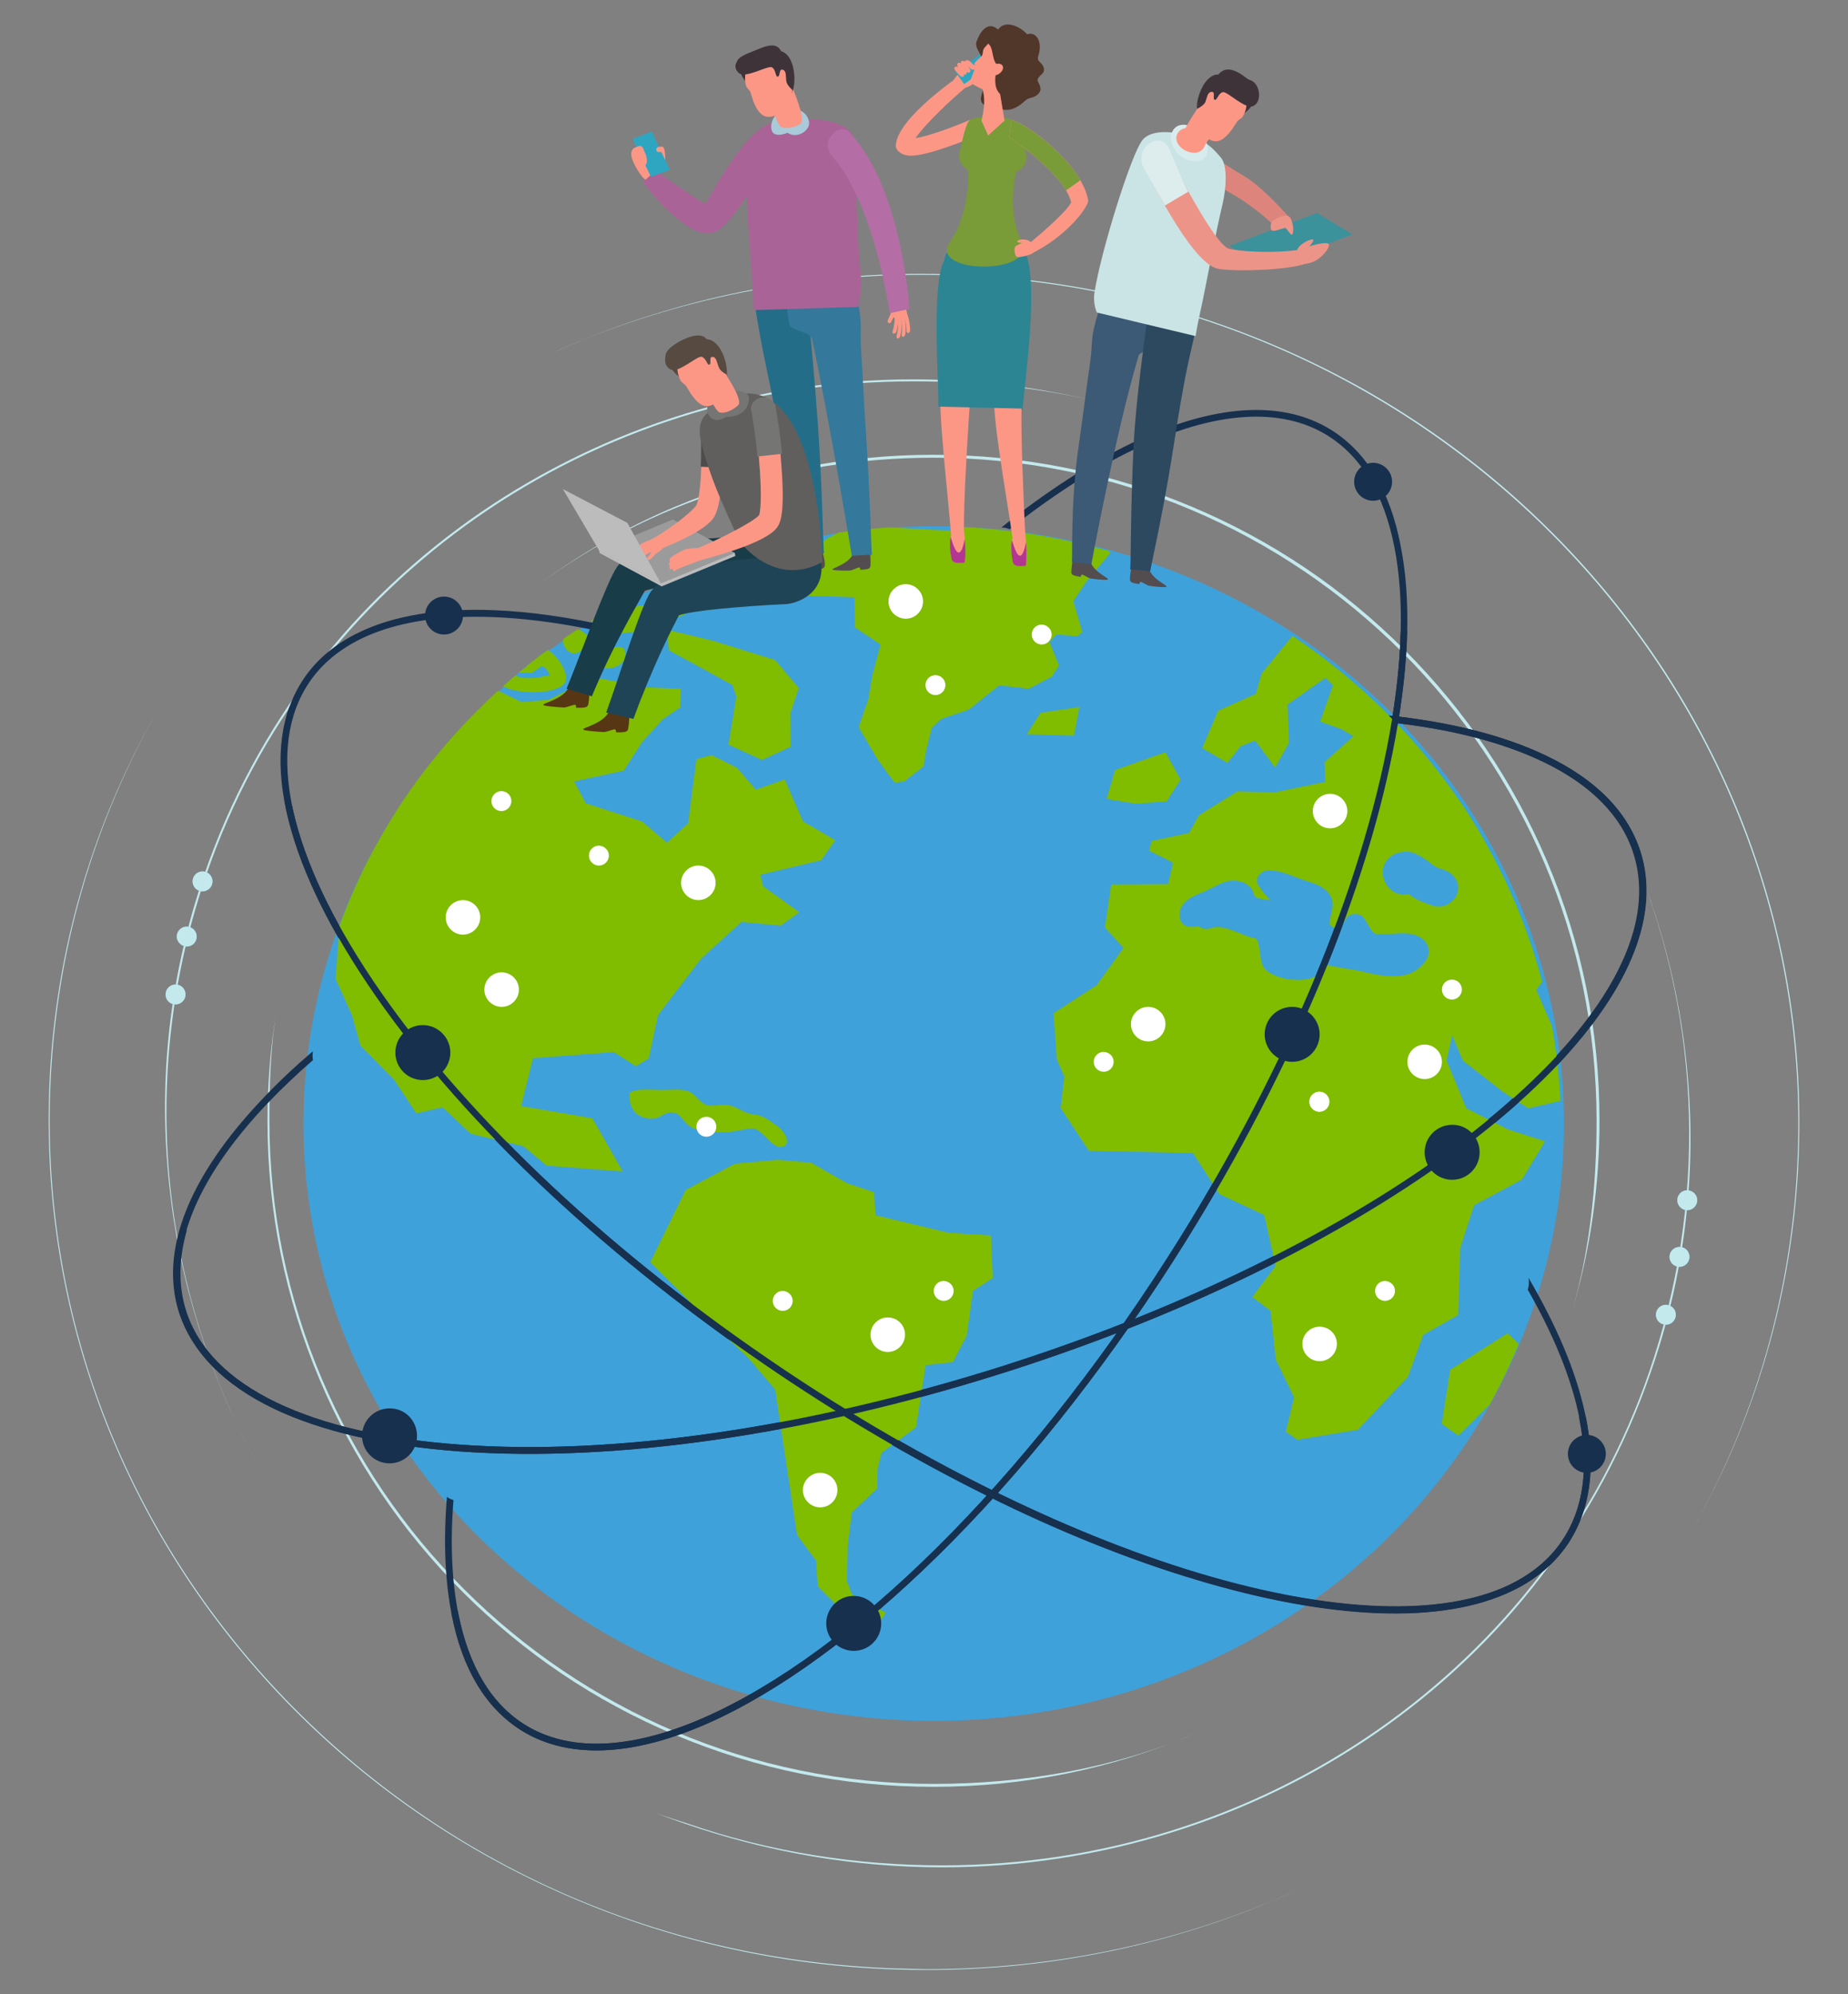<?xml version="1.0" encoding="utf-8"?>
<!-- Generator: Adobe Illustrator 25.0.0, SVG Export Plug-In . SVG Version: 6.00 Build 0)  -->
<svg version="1.1" id="Layer_1" xmlns="http://www.w3.org/2000/svg" xmlns:xlink="http://www.w3.org/1999/xlink" x="0px" y="0px"
	 viewBox="0 0 760 820" style="enable-background:new 0 0 760 820;" xml:space="preserve">
<rect x="0" y="0" width="760" height="820" fill="#808080" stroke="none"/>
<style type="text/css">
	.st0{fill:#3FA1D9;}
	.st1{fill:#C3E9ED;}
	.st2{fill:#17304E;}
	.st3{opacity:0.58;clip-path:url(#SVGID_2_);}
	.st4{clip-path:url(#SVGID_2_);fill-rule:evenodd;clip-rule:evenodd;fill:#80BC00;}
	.st5{clip-path:url(#SVGID_2_);}
	.st6{fill-rule:evenodd;clip-rule:evenodd;fill:#80BC00;}
	.st7{clip-path:url(#SVGID_2_);fill:#3FA1D9;}
	.st8{fill:#FC9786;}
	.st9{fill:#AA6397;}
	.st10{fill:#2FA6C1;}
	.st11{fill:#51362A;}
	.st12{fill:#B23692;}
	.st13{fill:#2C8593;}
	.st14{fill:#799B38;}
	.st15{opacity:0.38;fill:#FC9786;}
	.st16{fill:#DD857C;}
	.st17{fill:#534D4F;}
	.st18{fill:#3C5975;}
	.st19{fill:#2C4960;}
	.st20{fill:#CAE4E5;}
	.st21{fill:#D9ECED;}
	.st22{fill:#3F333A;}
	.st23{fill:#3B929B;}
	.st24{fill:#ED9488;}
	.st25{fill:#DDEDED;}
	.st26{fill:#246D89;}
	.st27{fill:#34789B;}
	.st28{fill:#A9CAD8;}
	.st29{fill:#563613;}
	.st30{fill:#193C49;}
	.st31{fill:#1F4456;}
	.st32{fill:#BCBCBC;}
	.st33{fill:#9B9B9B;}
	.st34{fill:#4C4C4C;}
	.st35{fill:#605F5D;}
	.st36{fill:#757574;}
	.st37{fill:#564A41;}
	.st38{fill:#B56DA5;}
	.st39{fill:#FFFFFF;}
	.st40{fill:#6FC7E2;}
</style>
<ellipse class="st0" cx="384" cy="462" rx="259.2" ry="245.6"/>
<g>
	<g>
		<path class="st1" d="M491,713c-32.6,13.9-69.4,20.5-107.1,20.5c-150.4,0-273.1-122.3-273.1-272.7c0-15.6,0.5-31,3-45.9
			c-0.4,0,0.4,0.1,0,0c-2.5,15-3.8,30.4-3.8,45.9c0,37,7.2,72.8,21.5,106.6c13.8,32.6,33.5,61.9,58.7,87.1
			c25.2,25.2,54.4,44.9,87.1,58.7c33.8,14.3,69.6,21.5,106.6,21.5c37,0,72.8-7.2,106.6-21.5C490.7,713.2,490.9,713.1,491,713
			C490.7,712.7,491.3,713.4,491,713z"/>
		<path class="st1" d="M383.9,188.2c150.4,0,272.7,122.3,272.7,272.7c0,26.3-2.8,52.8-9.7,76.9c0.3,0.3-0.3-0.4,0,0
			c7.3-24.8,10.9-50.6,10.9-76.9c0-37-7.2-72.8-21.5-106.6c-13.8-32.6-33.5-61.9-58.7-87.1c-25.2-25.2-54.4-44.9-87.1-58.7
			c-33.8-14.3-69.6-21.5-106.6-21.5c-37,0-72.8,7.2-106.6,21.5c-19.9,8.4-38.6,19.1-55.9,31.9c0.5,0.2-0.5-0.2,0,0
			C266.6,207.2,323.7,188.2,383.9,188.2z"/>
		<path class="st1" d="M375.4,156.8c26.5,0,53.2,2.5,79,9.1c0.1-0.3-0.1,0.2,0,0c-25.9-6.6-52.4-9.9-79-9.9
			c-31.9,0-63.5,4.8-93.9,14.2c-30.1,9.3-58.3,23-84,40.6c-26,17.9-48.9,39.4-67.9,64.1c-19.7,25.5-35,54-45.6,84.7
			c-13.4,38.9-18.5,79.4-15.1,120.2c3.2,39.5,14.1,77.7,32.3,113.5c1.5,2.9,3,5.7,4.5,8.5c0.1-0.3-0.1,0.3,0,0
			c-1.4-2.6-2.9-5.4-4.3-8.1c-37.4-73.6-43-157.1-16.6-233.9C126.4,238.4,243.2,156.8,375.4,156.8z"/>
		<path class="st1" d="M694.2,443.9c-2.5-30.9-9.7-61-21.5-89.8c-0.2,0.2,0.2-0.2,0,0c27.4,67.3,29.1,141.2,5.6,209.8
			C636.6,685.4,519.8,767,387.6,767c-35.5,0-70.9-5.5-104.9-17.2c-4.2-1.4-9-2.8-13.1-4.4c-0.7,0.6,0.2-0.2,0,0
			c4.2,1.7,8.5,3.2,12.8,4.7c34.1,11.7,69.5,17.7,105.1,17.7c31.9,0,63.5-4.8,93.9-14.2c30.1-9.3,58.3-23,84-40.6
			c26-17.9,48.9-39.4,67.9-64.1c19.7-25.5,35-54,45.6-84.7C692.5,525.2,697.6,484.7,694.2,443.9z"/>
		<g>
			<path class="st1" d="M368.6,809.4c-96-3.1-185.1-42.3-250.8-110.3c-65.7-68-100.2-156.6-97.2-249.6c1.9-58,18.1-112.1,45.2-159.2
				c-5.1,8.8-9.8,17.8-14.1,27c-19.4,41.6-30,86.1-31.5,132.2c-1.5,47,6.5,93,23.8,136.6c16.8,42.1,41.5,80.2,73.5,113.3
				c32,33.1,69.7,59.5,111.9,78.4c43.8,19.6,90.6,30.4,139.2,32c4.1,0.1,8.3,0.2,12.4,0.2c47.3,0,93.3-8.8,136.7-26.1
				c5.2-2.1,10.3-4.2,15.3-6.5c-46.1,20.7-97.6,32.3-152,32.3C376.9,809.6,372.7,809.5,368.6,809.4z"/>
			<path class="st1" d="M716,336.5c-16.8-42.1-41.5-80.2-73.5-113.3c-32-33.1-69.7-59.5-111.9-78.4c-43.8-19.6-90.6-30.4-139.2-32
				c-4.1-0.1-8.3-0.2-12.4-0.2c-47.3,0-93.3,8.8-136.7,26.1c-5.2,2.1-10.3,4.3-15.4,6.5C273.1,124.5,324.6,113,379,113
				c4.1,0,8.3,0.1,12.4,0.2c198.2,6.5,354.3,167.9,348,359.9c-1.9,57.9-18,112-45.2,159.1c5.1-8.8,9.8-17.8,14.1-27
				c19.4-41.6,30-86.1,31.5-132.2C741.4,426,733.3,380.1,716,336.5z"/>
		</g>
	</g>
	<g>
		<g>
			<path class="st2" d="M635.8,310.7c-17.3-8.3-39.3-13.9-65.6-16.6c0.5,0.9,0.8,1.9,0.9,2.9c25.4,2.7,46.6,8.2,63.4,16.2
				c19.8,9.5,32.4,22.3,37.3,37.9c7.7,24.3-3.9,53.6-33.4,84.8c-29.2,30.8-73.3,60.9-127.8,87c-31.1,15-64.6,28.1-99.6,39.2
				c-79.7,25.1-158.5,36.5-221.9,31.9c-30.7-2.2-56.1-8-75.5-17.3c-19.8-9.5-32.4-22.3-37.3-37.9c-7.7-24.3,3.9-53.6,33.4-84.8
				c5.8-6.1,12.1-12.1,19-18.1c-0.2-1.2-0.2-2.5,0-3.7c-7.7,6.6-14.7,13.2-21,19.9c-30.3,32-42.1,62.2-34.1,87.6
				C79,556,92,569.3,112.6,579.2c19.7,9.4,45.4,15.3,76.5,17.6c63.7,4.6,142.9-6.8,222.9-32.1c35.1-11.1,68.7-24.3,100-39.3
				c54.7-26.3,99.2-56.6,128.6-87.6c30.3-32,42.1-62.2,34.1-87.6C669.4,333.8,656.4,320.5,635.8,310.7z"/>
			<path class="st2" d="M547.5,176.8c-20.2-12.6-48.6-10.7-82.1,5.4c-17,8.2-35.1,19.9-53.6,34.7c1.2,0,2.3,0.2,3.4,0.7
				c17.5-13.8,34.8-25,51.4-32.9c32.6-15.7,60.1-17.6,79.4-5.6c13.9,8.7,23.1,24,27.4,45.6c4.2,21.1,3.5,47.1-2,77.4
				c-11.4,62.5-42,136-86.2,207c-57.5,92.3-128.5,165-189.9,194.5c-32.6,15.7-60.1,17.6-79.4,5.6c-13.9-8.7-23.1-24-27.4-45.6
				c-2.7-13.6-3.4-29.2-2-46.8c-1-0.3-1.9-0.7-2.7-1.3c-1.5,18.2-0.8,34.5,2,48.6c4.4,22.4,14.1,38.3,28.6,47.4
				c20.2,12.6,48.6,10.7,82.1-5.4c29.7-14.3,62.7-39.4,95.5-72.7c33.8-34.3,66.8-76.8,95.5-122.8c44.4-71.2,75.1-145.1,86.5-207.9
				c5.6-30.6,6.3-57,2-78.4C571.7,201.8,562,185.9,547.5,176.8z"/>
			<path class="st2" d="M628.6,525.4c0.3,1.7,0.2,3.4-0.3,4.9c10.4,18.2,17.4,35.2,20.8,50.7c4.7,21.5,2.4,39.2-6.8,52.7
				c-5.1,7.5-12.4,13.5-21.5,17.9c-27.7,13.3-73.1,11.6-127.8-4.8c-55.7-16.7-118.7-48.2-177.6-88.6
				C246.3,511,188.9,455.9,153.4,403.2c-17.2-25.6-28.2-49.1-32.9-70.1c-4.7-21.5-2.4-39.2,6.8-52.7c5.1-7.5,12.4-13.5,21.5-17.9
				c22.9-11,57.9-11.8,100.3-2.4c0.7-0.9,1.6-1.7,2.7-2.3c-17.5-4-33.7-6.3-48.6-6.9c-22.5-0.9-41.2,2.2-55.5,9.1
				c-9.6,4.6-17.2,10.9-22.6,18.8c-9.7,14.2-12.2,32.6-7.3,54.9c4.7,21.3,15.9,45.2,33.3,71.1c35.6,53,93.4,108.4,162.6,155.9
				c30.1,20.7,61.1,38.9,91.9,54.2c29.8,14.8,58.9,26.5,86.4,34.7c27.3,8.2,52.3,12.8,74.3,13.7c22.5,0.9,41.2-2.2,55.5-9.1
				c9.6-4.6,17.2-11,22.6-18.8c9.7-14.2,12.2-32.6,7.3-54.9C648,563.6,640.2,545.2,628.6,525.4z"/>
		</g>
		<g>
			<defs>
				<path id="SVGID_1_" d="M640,433.2c17.7,134.9-82.7,257.3-224.2,273.4c-141.5,16.1-270.6-80.2-288.3-215.1
					c-17.7-134.9,82.7-257.3,224.2-273.4C493.2,202.1,622.3,298.3,640,433.2z"/>
			</defs>
			<clipPath id="SVGID_2_">
				<use xlink:href="#SVGID_1_"  style="overflow:visible;"/>
			</clipPath>
			<g class="st3">
				<path class="st0" d="M518.4,243.1C518.4,243.1,518.4,243.1,518.4,243.1c1.6,0,3.1,0,4.6-0.1c3-0.3,4.4-2.2,5.6-3.8
					c0.8-1.1,1.6-2.2,2.9-3c0.4-0.2,1.2-0.5,2-0.7c1.4-0.4,2.5-0.8,3.3-1.6c1.1-1.2,1.5-3,1.3-5.5c-0.3-3.4-2-8.2-4-9.8
					c-1.2-0.9-2.4-1.4-3.7-1.4c-3.3-0.1-5.9,2.6-8.3,5.7c-0.7,0.1-1.5,0.1-2.3,0.2c-7.9,0.5-17.7,1.2-18.3,9.2
					c-0.2,2.3,0.6,4.4,2.2,6.1C507.7,242.3,515.3,243,518.4,243.1z"/>
				<path class="st0" d="M545,230.9c3,3.4,10.4,6.6,16.3,6.7c0,0,0,0,0,0c5.7,0.2,9.2-2.5,9.6-7c0.2-2.3-0.5-4.3-2.1-6
					c-3.4-3.5-10.1-4.5-15.1-4.6c-1.7,0-3.4,0-5.1,0.1c-3.4,0.2-9.2,0.5-9.1,5.6C539.5,228.4,541.7,230.4,545,230.9z"/>
				<path class="st0" d="M223,254.6L223,254.6c3.3,0.1,6-0.6,7.9-2.1c0.7,0.2,1.4,0.4,2.3,0.4c1.7,0.1,3.4-0.4,4.5-0.8l0.6-0.2
					l0.4-0.5c1.6-2.3,2-5,1-7.4c-1-2.4-3.2-4.1-6-4.7c-0.4-0.1-0.9-0.1-1.4-0.2c-1.1,0-2.1,0.1-3,0.3c-1,0.2-1.9,0.3-2.7,0.2
					c-0.8-0.1-2.1-0.4-3.4-0.7c-2.1-0.5-4.6-1.2-6.9-1.2c-4.7-0.1-6.5,2.3-7.2,4.3c-0.8,2.4-0.4,4.8,1.2,6.9
					C213,252.7,218.6,254.4,223,254.6z"/>
				<path class="st0" d="M169.6,261.1c1.6,0.2,2.9,0.4,3.8,0.6c8.8,1.7,14.3,3.6,16.3,5.5c0.8,0.7,1.7,2.4,2.5,4
					c1.2,2.1,2.4,4.3,3.8,5.5c2.6,2.2,7.9,3.6,14,3.8c0,0,0,0,0,0c7,0.2,15.7-1.3,17-6.4c1.3-5.1-4.7-13.7-9.5-15.3
					c-0.8-0.3-1.7-0.4-2.6-0.4c-0.7,0-1.4,0-2.2,0.1c-0.4,0-0.8,0.1-1.2,0.1c-2.4-1.1-4.3-3.4-6.4-5.7c-1.5-1.8-3.2-3.6-5.1-5.3
					c-5.3-4.3-17.5-11.4-27.4-11.7c-0.2,0-0.4,0-0.6,0c-2.1,0-4.1,0.8-5.4,2.3c-1.2,1.3-1.7,3-1.4,4.6c0.6,3.7,4.1,4,6.3,4.2
					c0.7,0.1,1.4,0.1,2,0.3c4.4,1,11.2,4.6,16.2,7.9c-3.5-1.4-7.4-2.4-11.1-3.4c-0.4-0.1-0.9-0.2-1.4-0.4c-3.7-1-10.7-2.8-15.6-2.9
					c-3.1-0.1-5,0.5-6.1,1.7c-2,2.3-1.8,4.1-1.4,5.2C155.6,259,161.7,260.1,169.6,261.1z M208.6,269.5c0.3,0.1,0.7,0.1,1.1,0.1
					c1,0,1.9-0.1,2.7-0.2c0.7-0.1,1.3-0.1,1.7-0.1c0.2,0,0.3,0,0.4,0c0.4,0.1,0.7,0.4,1,0.8c-2.3,0.5-4.5,0.8-6.7,0.7
					c-2.1-0.1-3.8-0.5-5.1-1.4c-1-0.7-1.7-2-2.5-3.4C203.4,267.7,205.7,269,208.6,269.5z"/>
				<path class="st0" d="M433.5,299.4c-0.5,0-1,0-1.5,0c-0.8,0-1.7-0.1-2.6-0.1c0,0,0,0,0,0c0.3-0.7,0.5-1.5,0.6-2.4
					c1.9-0.3,3.7-0.7,5.5-1.2c-0.2,0.7-0.5,1.4-0.8,2.1c-0.2,0.6-0.4,1.1-0.6,1.7C433.9,299.4,433.7,299.4,433.5,299.4z"/>
				<path class="st0" d="M622,345c-1.3,1.6-1.8,3.3-1.4,5c0.4,1.5,1.7,2.2,2.8,2.8c0.4,0.2,1.2,0.6,1.3,0.8c0.2,0.6-0.4,2.3-0.9,3.6
					c-0.6,1.6-1.2,3.2-1.2,4.8c0.2,7.6,6.1,12.6,15.7,13.2c1.1,6.1,4.7,7.2,6.9,7.2h0c5.8,0.2,12.7-6.1,14.9-9.3
					c2.5-3.5,3.1-7.4,1.9-11.1c-1.3-4.1-5-7.8-9.5-9.6c-1.2-0.5-2.3-0.7-3.3-1c-1.5-0.3-2.5-0.6-3.1-1.3c-0.4-0.4-0.7-1.5-1-2.6
					c-0.6-2.1-1.3-4.8-3.9-6.4c-1.4-0.9-3.2-1.3-5.3-1.4C630.6,339.7,624.7,341.9,622,345z M649.3,367.6c-1.8-2.8-5.7-3.1-8.7-3.4
					c-2.6-0.2-5.1-0.4-5.9-1.7c-0.8-1.2-0.6-3.2-0.4-5.3c0.2-2,0.4-4.2-0.2-6.2c0.1,0,0.1,0,0.2-0.1c0.5,0.8,0.9,1.5,1.3,2.4
					c0.9,2,2,4.2,5.2,6c1.3,0.7,2.9,1.2,4.6,1.7c2.7,0.8,5.8,1.7,5.9,3.3C651.5,365.6,650.5,366.6,649.3,367.6z"/>
			</g>
			<g class="st3">
				<path class="st0" d="M518.4,243.1C518.4,243.1,518.4,243.1,518.4,243.1c1.6,0,3.1,0,4.6-0.1c3-0.3,4.4-2.2,5.6-3.8
					c0.8-1.1,1.6-2.2,2.9-3c0.4-0.2,1.2-0.5,2-0.7c1.4-0.4,2.5-0.8,3.3-1.6c1.1-1.2,1.5-3,1.3-5.5c-0.3-3.4-2-8.2-4-9.8
					c-1.2-0.9-2.4-1.4-3.7-1.4c-3.3-0.1-5.9,2.6-8.3,5.7c-0.7,0.1-1.5,0.1-2.3,0.2c-7.9,0.5-17.7,1.2-18.3,9.2
					c-0.2,2.3,0.6,4.4,2.2,6.1C507.7,242.3,515.3,243,518.4,243.1z"/>
				<path class="st0" d="M545,230.9c3,3.4,10.4,6.6,16.3,6.7c0,0,0,0,0,0c5.7,0.2,9.2-2.5,9.6-7c0.2-2.3-0.5-4.3-2.1-6
					c-3.4-3.5-10.1-4.5-15.1-4.6c-1.7,0-3.4,0-5.1,0.1c-3.4,0.2-9.2,0.5-9.1,5.6C539.5,228.4,541.7,230.4,545,230.9z"/>
				<path class="st0" d="M223,254.6L223,254.6c3.3,0.1,6-0.6,7.9-2.1c0.7,0.2,1.4,0.4,2.3,0.4c1.7,0.1,3.4-0.4,4.5-0.8l0.6-0.2
					l0.4-0.5c1.6-2.3,2-5,1-7.4c-1-2.4-3.2-4.1-6-4.7c-0.4-0.1-0.9-0.1-1.4-0.2c-1.1,0-2.1,0.1-3,0.3c-1,0.2-1.9,0.3-2.7,0.2
					c-0.8-0.1-2.1-0.4-3.4-0.7c-2.1-0.5-4.6-1.2-6.9-1.2c-4.7-0.1-6.5,2.3-7.2,4.3c-0.8,2.4-0.4,4.8,1.2,6.9
					C213,252.7,218.6,254.4,223,254.6z"/>
				<path class="st0" d="M169.6,261.1c1.6,0.2,2.9,0.4,3.8,0.6c8.8,1.7,14.3,3.6,16.3,5.5c0.8,0.7,1.7,2.4,2.5,4
					c1.2,2.1,2.4,4.3,3.8,5.5c2.6,2.2,7.9,3.6,14,3.8c0,0,0,0,0,0c7,0.2,15.7-1.3,17-6.4c1.3-5.1-4.7-13.7-9.5-15.3
					c-0.8-0.3-1.7-0.4-2.6-0.4c-0.7,0-1.4,0-2.2,0.1c-0.4,0-0.8,0.1-1.2,0.1c-2.4-1.1-4.3-3.4-6.4-5.7c-1.5-1.8-3.2-3.6-5.1-5.3
					c-5.3-4.3-17.5-11.4-27.4-11.7c-0.2,0-0.4,0-0.6,0c-2.1,0-4.1,0.8-5.4,2.3c-1.2,1.3-1.7,3-1.4,4.6c0.6,3.7,4.1,4,6.3,4.2
					c0.7,0.1,1.4,0.1,2,0.3c4.4,1,11.2,4.6,16.2,7.9c-3.5-1.4-7.4-2.4-11.1-3.4c-0.4-0.1-0.9-0.2-1.4-0.4c-3.7-1-10.7-2.8-15.6-2.9
					c-3.1-0.1-5,0.5-6.1,1.7c-2,2.3-1.8,4.1-1.4,5.2C155.6,259,161.7,260.1,169.6,261.1z M208.6,269.5c0.3,0.1,0.7,0.1,1.1,0.1
					c1,0,1.9-0.1,2.7-0.2c0.7-0.1,1.3-0.1,1.7-0.1c0.2,0,0.3,0,0.4,0c0.4,0.1,0.7,0.4,1,0.8c-2.3,0.5-4.5,0.8-6.7,0.7
					c-2.1-0.1-3.8-0.5-5.1-1.4c-1-0.7-1.7-2-2.5-3.4C203.4,267.7,205.7,269,208.6,269.5z"/>
				<path class="st0" d="M433.5,299.4c-0.5,0-1,0-1.5,0c-0.8,0-1.7-0.1-2.6-0.1c0,0,0,0,0,0c0.3-0.7,0.5-1.5,0.6-2.4
					c1.9-0.3,3.7-0.7,5.5-1.2c-0.2,0.7-0.5,1.4-0.8,2.1c-0.2,0.6-0.4,1.1-0.6,1.7C433.9,299.4,433.7,299.4,433.5,299.4z"/>
				<path class="st0" d="M622,345c-1.3,1.6-1.8,3.3-1.4,5c0.4,1.5,1.7,2.2,2.8,2.8c0.4,0.2,1.2,0.6,1.3,0.8c0.2,0.6-0.4,2.3-0.9,3.6
					c-0.6,1.6-1.2,3.2-1.2,4.8c0.2,7.6,6.1,12.6,15.7,13.2c1.1,6.1,4.7,7.2,6.9,7.2h0c5.8,0.2,12.7-6.1,14.9-9.3
					c2.5-3.5,3.1-7.4,1.9-11.1c-1.3-4.1-5-7.8-9.5-9.6c-1.2-0.5-2.3-0.7-3.3-1c-1.5-0.3-2.5-0.6-3.1-1.3c-0.4-0.4-0.7-1.5-1-2.6
					c-0.6-2.1-1.3-4.8-3.9-6.4c-1.4-0.9-3.2-1.3-5.3-1.4C630.6,339.7,624.7,341.9,622,345z M649.3,367.6c-1.8-2.8-5.7-3.1-8.7-3.4
					c-2.6-0.2-5.1-0.4-5.9-1.7c-0.8-1.2-0.6-3.2-0.4-5.3c0.2-2,0.4-4.2-0.2-6.2c0.1,0,0.1,0,0.2-0.1c0.5,0.8,0.9,1.5,1.3,2.4
					c0.9,2,2,4.2,5.2,6c1.3,0.7,2.9,1.2,4.6,1.7c2.7,0.8,5.8,1.7,5.9,3.3C651.5,365.6,650.5,366.6,649.3,367.6z"/>
			</g>
			<g class="st3">
				<path class="st0" d="M670.9,300.6c0.1-0.4,0.2-0.7,0.2-0.9c0-0.1,0-0.2,0-0.3c0-0.6-0.2-2.8-0.2-3.5c-0.1-0.2-0.1-0.4-0.2-0.6
					c-2.8,2.5-5.8,4.9-8.8,7.2c1-0.2,2.1-0.3,3.1-0.4c1.9-0.2,3.7-0.4,5.5-0.5C670.8,301.3,670.9,300.9,670.9,300.6z"/>
			</g>
			<g class="st3">
				<path class="st0" d="M729.1,406.4c-4.5-20.6-11-40.5-19.3-59.6c-3.2,6.1-8.3,11.5-14.2,15.7c7.6,3.7,14,8.8,17.9,16.3
					c3.5,6.9,3.5,14.3,0.4,20.5c1.3,0.2,2.6,0.5,3.9,0.7C722.8,401.1,726.5,403.4,729.1,406.4z"/>
			</g>
			<g class="st3">
				<path class="st0" d="M412.7,238.9c-7.8,0.1-15.5,0-23.2-0.3c-0.5,1.5-1.3,3-2.2,4.4c-0.5,0.8-1.1,1.5-1.7,2.2
					c3.2,5.3,5.1,11.3,5.5,17.8c4.6-0.4,9.5-0.4,14.2-0.6c0-0.2,0-0.3,0-0.5C404.7,252.3,407.6,245,412.7,238.9z"/>
			</g>
			<polygon class="st4" points="410.9,281.8 398.4,291.8 387.1,295.6 383.2,299.3 380.8,308.9 379.8,315.1 371.9,321.3 367.9,321.8 
				360.9,312.3 353.1,299 357.1,287.5 358.7,277.9 362.1,265 351.6,258 351.4,245.6 324.5,244.7 323.4,239.7 327.5,234.4 
				330.9,231.8 333.6,226.7 340.3,221.3 350.5,216.2 366,216.9 377.9,217.5 392.7,218.3 399.1,213.4 417.2,212.5 430.9,218.8 
				433.3,220.7 441.7,221.6 452.5,220.5 455.5,221.3 456.4,227.6 446.7,239.2 441.4,247.2 445.1,259.8 443.2,261.6 434.5,260.9 
				431.6,264 435.5,273.6 432.6,278.2 423.1,283.2 			"/>
			<polygon class="st4" points="288.7,244.7 282.1,230.1 273.9,220.3 277.6,216.3 298,214.3 315.6,208.2 330.7,213.4 324,221.2 
				299.1,229.7 299.7,241.5 			"/>
			<polygon class="st4" points="290.7,275.9 275.1,267.4 274.2,258.9 293.3,263.5 318.8,271.4 328.5,282.9 325,293.4 325.2,307 
				313.4,312.5 299.6,306.2 302.8,286.4 301.2,281.7 			"/>
			<polygon class="st4" points="186.4,261.1 170.7,256.6 171,246.4 192.7,247 205,255.3 218.5,265.7 226.1,271.6 218.7,276.7 
				205.2,276.4 199,266.3 			"/>
			<polygon class="st4" points="257.1,252.1 243.1,251.7 242.7,242.7 260.1,246.7 			"/>
			<polygon class="st4" points="360.9,604 360.8,612 350.3,621.9 348.6,635.7 348.3,650.1 350.4,655.6 364.3,663.1 360.4,668.9 
				348.8,664.8 336.3,652.3 335.6,641.7 327.8,631.2 318.8,571.4 307.8,558.4 286,537.5 267.4,519 282,489.3 302.2,478.5 
				319.8,476.9 333.6,478.1 348.3,486.5 359.4,490.2 360.1,499.7 390.1,506.9 407.5,508 408.3,525.5 400.1,530.8 397.6,549.1 
				391.9,560.1 380.7,561.3 376.7,586.9 362.5,597.4 			"/>
			<path class="st4" d="M293.5,539.3c-4.1-2.5-8.3-4.6-12.5-6.8l5,5l19.4,18.6C303,549.5,299.3,542.9,293.5,539.3z"/>
			<polygon class="st4" points="441.7,302.5 422.3,301.9 427.9,293.1 443.9,290.7 			"/>
			<polygon class="st4" points="485.5,320.6 479.8,329.5 467.2,330.5 455.1,328.5 458.6,316.6 479.3,309.3 			"/>
			<path class="st4" d="M655.3,419.5l13.4,3.3l27.4,16l-2.3-118.2l-63.7-68.7L609.8,263l-7.7-4l-5.5,8.2l-8.5-0.9l-4.5-6.4
				l-30.4-5.9l-21.3,7l-13.1,16l-2.3,8.3l-15.5,6.9l-6.6,15.4l10.4,6.1l5.3-6.8l6.1-2.4l8.2,11.1l5.7-10.2l-0.6-15.7l15.6-11
				l3.1,3.1l-5.3,14.9l8.7,3.1l5,2.9l-11.9,10.7l0.3,8.1l-20.8,4.3l-15.3-0.4l-15.8,9.8l-4.1,7.3l-15.4,3.3l-1,4l9.8,4.9l-2,8.8
				l-23.4,0.2l-2.6,17.6l7.6,8.5L451,405.1l-17.7,11.5l1.3,18.9l3.1,7.2l-1.5,12.9l11.6,17.6l42.8,0.9l10.9,16.9l18.4,8.6l4.7,20.9
				l-9.6,12.8l7.5,5.7l2.2,20.1l7.5,15.5l-3.4,14.1l4.7,3.3l24.9-4.1l9-9.5l11.6-12.3l6.3-17.2l14.4-8.2l0.8-27.4l5.7-17.7
				l19.7-10.6l9.5-15.7l-15.5-5l-16.9-8.6l-8.1-19.7l2.3-10.3l4.4,10.4l16.7,13l10.2,6.6l25.1-5.7l10-16.1l-3.2-6.9l-21.8-4.2
				l-6.8-15.8l2.6-3.6L655.3,419.5z M586.1,395.4c-4,5.2-9.1,6.4-15.7,5.9c-5.3-0.4-9.5-1.9-14.7-2.7c-3.6-0.5-6.5-1.1-10-1.8
				c-0.7,0.9-3.6,4.1-4.5,4.6c-5.5,2.9-16.1,1.5-20.6-2.6c-2.3-2.1-2.1-5.4-2.6-8.1c-0.2-1-0.5-4.4-1.6-4.8
				c-0.1-0.1-0.3-0.1-0.4-0.1c-0.9-0.2-1.8-0.4-2.6-0.7c-3.9-1.3-11-5.2-15.3-3.5c-1.9,0.8-3.9,0.3-5.2-0.8
				c-0.7,0.1-1.5,0.3-2.2,0.3c-3.1,0.3-5.4-1.3-5.6-4.3c-0.4-5.5,4.7-8.1,9.4-9.9c5.8-2.2,9.8-6.4,16.4-4.2c2.5,0.9,4.3,2.9,4.9,5.3
				c0.4,1.5,4.4,1.9,6.6,2.1c-1.8-1.7-3.3-3.7-4.8-5.9c-1.9-2.9,0.8-6.3,4-6.3c5.8-0.1,11.3,3.1,16.8,4.7c4.8,1.4,10,4.3,9.6,9.9
				c-0.2,2.5-1.1,5-1.3,7.5c3.7,3.7,5.3,0.7,6.8-2.2c1.3-2.4,5.3-2.6,7.1-0.7c1.1,1.2,3.6,6.5,4.9,6.8c5,0.8,10.7-0.9,15.5,0.3
				C586.4,385.4,589.7,390.5,586.1,395.4z M599.3,367.3c-1.2,3.9-5.9,6.5-10.1,5.1c-2.9-1-5.9-2-8.4-3.7c-0.5-0.3-1-0.7-1.5-1.1
				c-3.5,0.8-7.2-0.7-9.1-3.8c-2.3-3.6-2.1-8.2,1.2-11.2c2.5-2.3,7.2-3.1,10.4-1.7c3,1.3,5.2,2.9,7.7,5c-0.5-0.4-0.3-0.3,0.6,0.3
				c0.5,0.3,0.9,0.5,1.4,0.7c0,0,2.1,0.7,2.4,0.8C598.1,359.1,600.7,363.2,599.3,367.3z M631.3,369.8c-1.8-1.6-3.5-4.1-3.9-6.4
				c-0.1-0.8-0.2-1.7-0.3-2.5c-2.2-3-1.8-7.4,1-10c3.2-2.9,4.8-2.8,7.8,0.2c2.3,2.2,6.6,4.9,7,7.8c0.5,0.3,0.8,0.4,0,0.1v0
				c0.6,0.2,1.1,0.4,1.7,0.7c1.8,0.8,3.7,1.5,5.2,2.6c3.5,2.6,5.1,6.8,2.6,10.6c-2.1,3.3-7.6,5-11.1,2.4c-0.5-0.4-1.1-0.7-1.7-1
				c-0.4-0.2-1.4-0.6-1.5-0.6C635.6,372.6,633.4,371.6,631.3,369.8z"/>
			<polygon class="st4" points="599.8,590.3 592.9,585.5 596.4,563.2 620,548.2 628,555.9 614.9,575.3 			"/>
			<polygon class="st4" points="526.8,227.4 512.8,227 513,220.2 527,220.6 			"/>
			<polygon class="st4" points="322.7,320.5 330.2,337.7 343.5,345.5 337.7,353.7 312.7,359.7 313.8,364.4 328.7,375.1 321.1,380.6 
				304.9,379.1 288.4,394.1 270.6,417.4 266.8,435.2 261.5,438.4 252.4,432.6 219.2,435.1 214.3,454.8 243.6,459.8 256.1,481.7 
				224.8,479.3 215.2,471.3 193.6,466.2 182,455.3 171.2,457.8 162.1,444 148.2,429.9 144.8,417.5 138,402.5 140.4,370.6 
				137.9,352.5 123.5,340.3 160.5,273.8 197.1,280.3 214.6,288.7 225.7,287.7 244.3,278.5 266.3,282.7 280,283.2 279.7,290.9 
				272.6,295.7 264.1,305.1 256.5,316.9 236.1,321.3 240.9,330.3 264.1,337.8 269.9,342.8 274.3,346.5 283,338.5 286.4,312.1 
				292.7,310.5 303.1,315.7 310.8,324.7 			"/>
			<path class="st4" d="M515.6,367.3c0.1,0.2,0.2,0.4,0.2,0.7c0.4,1.5,4.4,1.9,6.6,2.1c-1.2-1.1-2.3-2.4-3.3-3.7
				C517.8,366.4,516.6,366.7,515.6,367.3C515.6,367.3,515.6,367.3,515.6,367.3z"/>
			<path class="st4" d="M594.2,315.6c4,2.1,9.1,1.6,13.5,1.3c9.1-0.5,32.3,2.9,42-13.4c4.5-7.5,12-22.5,4.1-21
				c-11.8,2.2-26.7,11.9-38.7,9.3c-0.4-0.1-23.8,4.9-24.2,4.8c-0.3,0.3-0.7,0.7-1,1c-3.2,2.7-4.8,3.1-3.1,7.4
				C588,308,591,313.9,594.2,315.6z"/>
			<path class="st4" d="M625.9,352.7c-1.4,1.5,0.1,6.3,0.3,8c0.4,3.7-0.2,7.3-2.2,10c0.3,0.5,0.7,1,1.2,1.4c0.5,0,1.1-0.1,1.6-0.1
				c5.5,0.2,10.5,1.4,15.1,3.6c-0.1-0.1-0.3-0.2-0.4-0.3c-0.5-0.4-1.1-0.7-1.7-1c-0.4-0.2-1.4-0.6-1.5-0.6c-2.6-1.1-4.8-2.1-6.9-3.9
				c-1.8-1.6-3.5-4.1-3.9-6.4c-0.1-0.8-0.2-1.7-0.3-2.5c-2.1-2.9-1.8-7,0.7-9.6C627.1,351.7,626.4,352.2,625.9,352.7z"/>
			<path class="st4" d="M689.8,416.4c2.2,0.6,4.3,1,6,1.4l-0.1-3.5C693.9,415.1,691.9,415.8,689.8,416.4z"/>
			<path class="st4" d="M638.3,320.6c-8.5-0.8-41.6,4.8-40.6,10.8c-3.1,15.9,36.5,17.5,35.7,17.7c0.8,0.4,1.6,1,2.7,2
				c2.3,2.2,6.6,4.9,7,7.8c0.5,0.3,0.8,0.4,0,0.1v0c0.6,0.2,1.1,0.4,1.7,0.7c1.8,0.8,3.7,1.5,5.2,2.6c3.5,2.6,5.1,6.8,2.6,10.6
				c-1.8,2.8-6.1,4.5-9.5,3.3c2.8,1.5,5.5,3.3,8.1,5.4c5,4.1,9.7,10.5,16.5,11.9c3.1,0.7,16.3,2.6,17.8-1.9
				c1.8-5.6,17.2-74.4,16-79.9C698.8,299.8,653.1,322.1,638.3,320.6z"/>
			<path class="st4" d="M204.9,326.5c0.7-4.5,3.9-8.2-1.4-12.7c-5.3-4.4-15.5,0.6-25.3-2.3c-2-0.6-8.5-7.3-12.9-7.3
				c-4.5,0-4.7,19.6-5,20.1c2.1,7,5,13.8,9.6,19.6c1.8,1.8,11.6,14.3,14.1,15.1c8.2,2.8,17.9-2.3,24-7.9
				C215,345,203.7,334.4,204.9,326.5z"/>
			<g class="st5">
				<path class="st6" d="M521.6,223.2c2.5-3.5,5.8-7.3,9.4-4.5c1.9,1.5,4.6,9.8,2.3,12.2c-0.7,0.7-3.4,1.2-4.7,1.9
					c-3.6,2.2-3.8,6-7.5,6.3c-8,0.8-19.2-1.4-18.7-8.6C503.1,223.6,513.5,223.9,521.6,223.2z M514.1,230.7c1.5,0.1,3.2,0,4.3,0.4
					c0.6-0.5,3-2.1,1.7-2.3C518.2,229.5,515.5,229.5,514.1,230.7z"/>
				<path class="st6" d="M298.4,235.3c-0.3,4.4,4.2,5.1,2.7,9.9c-0.3,1.1-5.4,4.5-7.1,5.1c-2.6,1-7.4,0.6-10.6,1.5
					c-1.7,0.4-2.8,1.5-4,1.7c-7.9,0.8-13.9-6.4-10-11.6c1.7-2.2,4.6-2.2,8.7-3c1.8-5.9-5.5-6.3-7.3-10.6c-1.8-4.4,1.2-11.7,6.6-12.3
					c4.5-0.5,9.5,1.4,14.2,1c6.8-0.5,13.1-6.5,19.4-6.9c8-0.5,18.6,1.9,19.4,7.1c0.6,4.2-2.5,8-5.2,9.6
					C318.1,231.2,306.4,231.6,298.4,235.3z M309.8,217c-4.7,1.8-9.5,6.4-16.8,6.9c-4.6,0.3-8.4-0.6-14.6-1c-3.6,5,5,6.3,6,11.2
					c0.3,1.5-0.3,3-0.1,4.2c0.5,2.5,2.7,3.8,3.2,6.3c2.7-0.1,5-0.5,7.3-1c-1.2-3.5-4.1-4.8-3.4-9.3c1.1-7.2,10.4-6.9,17.8-9.6
					c5.5-2,12.5-1.9,13.4-6.4C318.9,217.3,312.9,215.8,309.8,217z"/>
				<path class="st6" d="M543.7,227.7c-2.8-0.2-4.5-1.5-4.6-3.4c-0.1-2.8,2.7-3.4,7.1-3.7c7.7-0.5,20.2,0.4,19.7,8.3
					C565.2,238.7,547,232.7,543.7,227.7z"/>
				<path class="st6" d="M258.9,239.1c-0.3,1-1.6,1.2-3,1.1c-4.9,8.7-19.5,2.9-17.4-6.7c1.4-6.2,10.5-3.9,14.3-0.8
					c1.3,1.1,2,2.8,3.2,4C257,237.6,259.2,237.5,258.9,239.1z"/>
				<path class="st6" d="M606.5,249.5c3.9-0.2,4.3-1.9,6.4-1.9c2.5,0.1,4.5,1.3,4.5,4c0.2,7.8-21.2,9.8-19.2-1.2
					c0.6-3.1,5-7.1,6.8-7.2C610.1,242.9,608.5,246.8,606.5,249.5z"/>
				<path class="st6" d="M235.7,251.7c-2,0.7-4.7,1.1-6.3-0.2c-4.6,5.6-21.8,1.1-19-7.4c1.9-5.8,11-1.4,14.9-1
					c2.3,0.2,4.5-0.9,6.6-0.4C236.3,243.7,238.3,248,235.7,251.7z"/>
				<path class="st6" d="M226.1,277.6c-0.5-1.1-1.3-3.1-3.2-3.7c-1.5-0.4-3.9,0.5-6,0.1c-7.1-1.1-10.6-8.8-16.2-12.6
					c-4.9-3.4-12.6-7.7-17.7-8.8c-2.7-0.6-6,0.1-6.6-2.9c-0.4-2.2,1.6-4.6,4.8-4.6c8.9,0,20.6,6.5,25.9,10.8c4.6,3.8,7.2,9,12,11
					c2.3-0.1,3.8-0.4,5.6,0.2c3.8,1.3,8.9,8.9,8,12.7c-1.5,6-21.3,6.3-26.9,1.6c-2.2-1.8-4.1-7.2-6.1-9.1
					c-2.9-2.8-10.8-4.7-16.8-5.8c-5.3-1-22.1-1.6-16.4-8.2c2.5-2.9,16.7,1.1,20.5,2.1c6.6,1.6,13.3,3.6,17.1,7
					c3,2.8,3.8,7.7,6.7,9.7C215,280,221.2,278.7,226.1,277.6z"/>
				<path class="st6" d="M260.6,249.9c9.3-4.4,9,8,2.7,9.9c-1,0.3-2.7,0-4.3,0.2c-5.2,0.5-7.5,2-11.3,0c-1.3-0.7-2-2.5-3.5-4
					c-2-1.9-3.7-1.2-3.9-3.7C239.5,242,255.5,247.3,260.6,249.9z M249.6,252.5c0.8,3.5,7.2,0.9,9.3,0
					C255.4,251.2,253.3,252.6,249.6,252.5z"/>
				<path class="st6" d="M244.6,267.1c1.3-1.3,2.9,0.1,5-0.2c2.5-0.3,7-2.8,7.6,1.7c1,7.3-14.9,9.2-14.3,0.2
					c-1.5-0.3-2.4-1.1-3.3-1.9c-4.3,5.1-10.8-2-6.8-6.7C237,255.4,244.1,262.2,244.6,267.1z"/>
				<path class="st6" d="M636.9,376.5c-9.3-0.1-14.8-4.4-15-11.1c-0.1-2.6,2.6-6.4,1.9-8.6c-0.5-1.6-3.6-2-3.9-3.4
					c-1.3-5.5,12.1-9.7,17.1-6.6c3.2,2,2.6,6.6,4.4,8.4c1.7,1.7,4.1,1.5,6.9,2.6c6.3,2.5,11.8,9.8,6.5,17.4
					C651.4,380.2,638.2,390.1,636.9,376.5z M628.6,353.7c2.8,3.6-0.6,9.6,1.6,13.1c2.9,4.6,14.1,0.1,14.7,7c2-1.4,5.1-3.3,4.8-6.1
					c-0.4-4-7.8-4.4-11.1-6.3c-4.3-2.4-3.8-5.6-6.4-8.5C630.7,352.9,629.9,353.5,628.6,353.7z"/>
				<path class="st6" d="M259,449.3c3.4-2,9.3-1,14.3-1.1c3.4-0.1,6.9-0.5,9.9,0.6c3,1.1,4.6,4.8,7.5,5.6c2.1,0.6,5.5-0.3,8-0.1
					c3.7,0.3,5.8,2.5,9.2,3.5c1.7,0.5,3.3,0.5,4.9,1c2,0.7,5.4,3,7.8,5c1.6,1.3,4.9,6,1.8,7.5c-4.5,2.1-8.2-6.5-12.4-7.2
					c-2.7-0.4-6.9,1.3-11.3,1.4c-4.3,0.2-10.1,0-13.6-1.6c-4.7-2.1-4.7-6.6-9.1-6.5c-2.9,0-4.5,2.3-7,2.5
					C261.5,460.5,258.2,455.1,259,449.3z"/>
			</g>
			<path class="st7" d="M489.4,507.1"/>
		</g>
		<g>
			<path class="st8" d="M268.4,65.7c0,3,0.7,8.9-1.6,8.9c-2.3,0-7.2-8.1-7.2-11.1c0-3,2.3-3.2,4.6-3.2
				C266.6,60.3,268.4,62.7,268.4,65.7z"/>
			<g>
				<path class="st8" d="M373,128.8c-0.7-3.2-1-7.2-2.8-7.9c0,0-1.3,0.4-2.5,3.4c-0.1,1.2-1.1,1.9-1.3,4.5c0.2,0.7,0.7,0.1,0.8,0.8
					c-0.2,0.3,1.4,2,1.4,2c0.8,0,2.5-0.3,3.3-0.3c1.1-0.1,1.2,2.4,1.1,1.3C373.1,130.9,373.3,130.4,373,128.8z"/>
				<path class="st8" d="M367.5,137.2C367.5,137.2,367.5,137.2,367.5,137.2c-0.4-0.1-0.6-0.5-0.4-1c0.6-1.7,0.9-4.8,0.9-6
					c0.5-0.1,1.6-0.3,1.5,1c0,1.4-0.3,3.3-0.9,5.3C368.4,136.9,367.9,137.2,367.5,137.2z"/>
				<path class="st8" d="M371.1,129.3c0.3-0.1,0.7,0.1,0.8,0.6c0,0.1,1,3.7,0.4,7.6c-0.1,0.5-0.5,1-0.9,1c0,0,0,0,0,0
					c-0.4,0-0.7-0.4-0.6-0.9c0.6-3.6-0.3-6.9-0.3-7c-0.1-0.5,0.1-1,0.5-1.3C370.9,129.3,371,129.3,371.1,129.3z"/>
				<path class="st8" d="M371.8,127.7c0.3-0.1,0.7,0,0.9,0.5c0.1,0.1,1.6,3.6,1.6,7.6c0,0.6-0.4,1.1-0.8,1.1c0,0,0,0,0,0
					c-0.4,0.1-0.7-0.3-0.7-0.8c0.1-3.7-1.4-6.9-1.4-6.9c-0.2-0.5-0.1-1,0.3-1.3C371.7,127.7,371.7,127.7,371.8,127.7z"/>
				<path class="st8" d="M367.9,127.2c-0.2,0-0.9,0.3-1,0.5c-0.1,0.1-0.8,1.9-1.8,4c-0.2,0.4,0,0.9,0.3,1.1c0.4,0.3,0.8,0.1,1-0.3
					c1-2,2.2-3.9,2.2-3.9c0.2-0.4,0.1-0.9-0.2-1.3C368.3,127.2,368.1,127.2,367.9,127.2z"/>
				<path class="st8" d="M369.9,130.1c0.4-0.1,0.7,0.2,0.8,0.6c0,0.1,0.5,3.8-0.5,7.6c-0.1,0.5-0.6,0.9-1,0.9c-0.4,0-0.6-0.5-0.5-1
					c1-3.4,0.6-6.9,0.5-6.9C369.1,130.8,369.4,130.3,369.9,130.1C369.8,130.1,369.9,130.1,369.9,130.1z"/>
			</g>
			<path class="st9" d="M290.8,95.9c-3.3,0-7.2-1.3-15.7-9c-5.7-5.1-10.4-11.8-10.7-12l5.2-4.8c0,0,16.1,11.7,20.4,13.6
				c1.4-1.5,4.2-7.7,10.9-17.4c9.4-13.6,13.8-14.5,13.8-14.5l4.5,8.2c-0.2,0.3-4.5,8.4-9.6,16.6c-9.8,15.8-13.9,19-18,19.4
				C291.3,95.9,291,95.9,290.8,95.9z"/>
			<g>
				<path class="st8" d="M374,64c2.7,0.1,7.1-0.6,15.4-3.5c6.5-2.2,12.3-4.7,12.5-4.8l-2.8-6.5c-8.1,3.5-17.8,6.9-22.6,7.6
					c3.4-5,13.5-15.1,23.2-23l-2.8-4.2c-0.3,0.2-27.9,18.5-28.5,30.2c-0.1,1.5,1.2,2.7,2.5,3.4C371.7,63.6,372.6,63.9,374,64z"/>
				<g>
					<g>
						<path class="st8" d="M392.2,32.9c-1.2,1.9,1.9,2.3,3.3,3.1c1.5,0.9,5.7-1.7,6.8-3.7c1.1-1.9-0.7-3.4-2.2-4.3
							C398.7,27.2,395,28.4,392.2,32.9z"/>
					</g>
					
						<rect x="393.5" y="25.1" transform="matrix(0.813 -0.582 0.582 0.813 58.373 238.168)" class="st10" width="13.1" height="6.2"/>
					<g>
						<path class="st8" d="M395.4,29.9c-1.5-2.1-1.6-2.8-1.7-3c-0.2-0.6,0.1-1,0.7-1.1c0.6,0,1.4,0.5,1.6,1c0,0,0.6,1.2,1.4,2.5
							c0,0,0,0,0,0c0.4,0.6,0.2,1.1-0.3,1.3C396.6,30.8,395.9,30.5,395.4,29.9C395.5,29.9,395.4,29.9,395.4,29.9z"/>
						<path class="st8" d="M394.6,31c-1.7-1.8-1.9-2.4-2-2.5c-0.3-0.5-0.1-1,0.4-1.1c0.5-0.1,1.2,0.2,1.5,0.7c0,0,0.7,1.1,1.7,2.2
							c0,0,0,0,0,0c0.4,0.5,0.4,1,0,1.2C395.8,31.7,395.1,31.5,394.6,31C394.6,31,394.6,31,394.6,31z"/>
						<path class="st8" d="M396.9,29c-1.5-2.1-1.6-2.8-1.7-2.9c-0.2-0.6,0.1-1,0.7-1.1c0.6,0,1.4,0.5,1.6,1c0,0,0.6,1.2,1.4,2.5
							c0,0,0,0,0,0c0.4,0.6,0.2,1.1-0.3,1.3C398.1,29.9,397.3,29.6,396.9,29C396.9,29,396.9,29,396.9,29z"/>
						<path class="st8" d="M399,28.1c-2-1.9-1.8-1.8-1.9-2c-0.4-0.6-0.3-1.1,0.3-1.3c0.6-0.2,1.3,0.2,1.8,0.7c0,0,0.4,0.4,1.6,1.5
							c0,0,0,0,0,0c0.5,0.5,0.6,1.1,0.2,1.4C400.3,28.8,399.5,28.7,399,28.1C399,28.2,399,28.1,399,28.1z"/>
						<path class="st8" d="M402,30.2c-0.4-0.5-0.9-2.2-0.4-2.4c0.5-0.2,1.2,0,1.6,0.6c0.4,0.6,0.8,1.5,0.4,2.2
							c-0.5,1-2.4,1.3-2.4,1.2C401.1,31.4,402,30.2,402,30.2z"/>
					</g>
				</g>
				<path class="st11" d="M402.4,28.7c-0.1-3.3,0.9-3.5,1.2-4.8c0.3-1.3-2.9-4.2-2-6.8c2.1-5.7,5.4-8.1,8.9-4.9c0,0,1.5-3.1,6.1-1.8
					c3.6,1,5.8,3.7,5.8,3.7c3.2-1.1,5.5,1.9,5.2,5.9c-0.2,2.7-1,3.1-0.7,4.4c0.3,1.3,2.8,2.2,2.4,4.7c-0.2,1.4-2,1.9-2.6,3.6
					c-0.3,0.8,2.3,3.4,0.7,5.4c-1.7,2.2-3.2,1.8-5,2.7c-1.2,0.6-6.2,7.1-13,3.1c-1.5-0.9,0.2,1.9-1.9,0.9c-4.3-2.1-4.8-3.2-3.4-7.2
					c0.6-1.9,0.6-0.1,0-2.4c-0.7-2.4-0.8-2.7-1.1-3.5C402.3,30,402.4,30.1,402.4,28.7z"/>
				<g>
					<g>
						<path class="st8" d="M398.9,165.1c1-13,2.5-49.5,5.7-61.7l-2.7-2.6c-0.4,1.5-0.9,2.9-1.6,4.4c-1.1,2.5-2.4,4.9-3.6,7.3
							c-0.2,0.5-0.3,0.9-0.5,1.4c-1.5,4.8-2.6-12.6-6.9-10.5c-6,15.2-2.5,57.1-2.6,60.1c-0.3,11.7,4.6,54.2,4.3,55.9l5.5,0.3
							C396,208.7,398.3,173.7,398.9,165.1z"/>
						<path class="st8" d="M396.5,231.4c-2.6,0.2-4,0.2-4.9-0.9c-0.5-0.5-1.2-9.3-0.2-11.8c0.7-1.8-0.2,0.8-0.3-2.9
							c0-3.7,4.7-3.9,5.4,2.7C397.3,225.1,397.1,231.4,396.5,231.4z"/>
						<path class="st12" d="M396.5,231.4c-2.6,0.2-4,0.2-4.9-0.9c-0.4-0.4-1.3-6-0.7-9.5c0.1-0.9,1.5,6,3.3,6.2
							c1.8,0.2,2.6-6.5,2.6-5.5C397.2,227,397,231.4,396.5,231.4z"/>
						<path class="st8" d="M420.2,166.2c1-13,6.3-48.3,1.8-61.3l-6.3-3.4c-8.8,2.6-3.8,8.2-4.5,9.6c-1.1,2.5,7.5,0,6.2,2.4
							c-0.2,0.5-0.3,0.9-0.5,1.4c-1.5,4.8-5.9,1.8-10.2,3.9c0.2,13.4,2.1,42.1,2.1,45.1c-0.3,11.7,7.7,55,7.4,56.7l5.5,0.3
							C421.1,210,419.6,174.8,420.2,166.2z"/>
						<path class="st8" d="M421.7,232.7c-2.6,0.2-4,0.2-4.9-0.9c-0.5-0.5-1.2-9.3-0.2-11.8c0.7-1.8-0.2,0.8-0.3-2.9
							c0-3.7,4.7-3.9,5.4,2.7C422.4,226.4,422.2,232.7,421.7,232.7z"/>
						<path class="st12" d="M421.7,232.7c-2.6,0.2-4,0.2-4.9-0.9c-0.4-0.4-1.3-6-0.7-9.5c0.1-0.9,1.5,6,3.3,6.2
							c1.8,0.2,2.6-6.5,2.6-5.5C422.3,228.3,422.1,232.7,421.7,232.7z"/>
						<path class="st13" d="M422.4,106.9c0.6,6.1-3.3,15.8-8.5,16.4l-15.5,0.3c-5.2,0.5-9.7-7.2-10.3-13.2l0,0
							c-0.6-6.1,3.1-11.4,8.2-11.9l15.6-1.6C417.1,96.3,421.8,100.8,422.4,106.9L422.4,106.9z"/>
						<g>
							<path class="st14" d="M420.2,99.6c6.5,13.5-38.9,13.3-29.5-0.2c9.4-13.5,7.4-33.7,7.4-33.7s23.5-8.2,21.5-1.5
								C417.7,70.8,413.5,85.5,420.2,99.6z"/>
							<path class="st14" d="M422.1,65l-27.6-1.3c0,0,2.3-12.5,4.1-14.1c3.2-2.7,17.1-2,19.5,1C420.6,53.6,422.1,65,422.1,65z"/>
							<path class="st14" d="M422.1,65c-0.2,3.5-3.2,6.2-6.7,6.1l-14.9-0.7c-3.5-0.2-6.2-3.2-6.1-6.7l0,0c0.2-3.5,3.2-6.2,6.7-6.1
								l14.9,0.7C419.6,58.5,422.3,61.5,422.1,65L422.1,65z"/>
						</g>
					</g>
					<path class="st13" d="M388.3,106.9c1.3,3.1,3.8,5.5,6.8,6.8c0.4,0.9,0.7,1.3,1,0.4c1,0.3,2.1,0.6,3.2,0.6
						c1.1,0.1,11.5-0.7,12.5-1c-0.1,0.8,0,2.2,0.2,4.1c2.2-0.1,4-0.3,4.8-3c0.1-0.5,0.3-0.9,0.5-1.4c0.3-0.6,0-0.9-0.7-1.1
						c2.4-1.1,3.3-7.1,4.6-9.4c6.6,11.4,0,55.4-0.7,66.1l-0.4-1l-34.2-0.8C386.2,157.8,382.9,117.8,388.3,106.9z"/>
				</g>
				<g>
					<path class="st8" d="M407.3,38.3c0,0-0.1,4.5,4.9-0.9c0,0,2.5,0.7,7.1-5.5c3.8-5.1-1.6-14.5-4.4-16l-0.3-0.2
						c-4.5-2.2-6-0.3-9.6,3.8c-1.1,1.2-0.5,2.4-1.3,3.6c-0.2,0.3-2.7,2.3-2.9,2.9c-0.2,0.6,0.2,1.9,0.2,1.9s-1.9,5-2,5.7
						C398.9,34.5,406.7,37.9,407.3,38.3z"/>
					<path class="st8" d="M403.6,49.6l2.8,6.1l6.7-6.1L410.5,34c0,0-10.7-6.6-7.1,0.9C406.3,40.6,403.6,49.6,403.6,49.6z"/>
				</g>
				<path class="st15" d="M415,16l-0.3-0.2c-1.2-0.6-2.2-0.9-3-0.9c1.1,0.8,2.1,1.9,2.8,3.2c2.3,4.5,0.5,10.2-4,12.5
					c-3.4,1.7-6.7,2.4-10.5,2.6c-0.3,0-0.5,0-0.8,0c0,0.2-0.1,0.3-0.1,0.4c-0.1,0.6,2.7,2.1,5.1,3.2c0.2,0.6,0.3,1.3,0.4,1.9
					c3.4,3.2,6,6.9,8.3,11l0.2-0.2l-1.8-11c0.3-0.3,0.6-0.6,1-1c0,0,2.5,0.7,7.1-5.5C423.2,26.9,417.8,17.5,415,16z"/>
				<path class="st11" d="M404,17.7c5.5-1.2,3.1,7.3,6.4,9.1c0,0-4.5,12.3,4.6,13.4c16.9,2.1,9.4-19.3,9.5-21.1
					c0.1-1.9-7.5-7.1-11.8-7.4C408.4,11.5,402.2,18.1,404,17.7z"/>
				<path class="st8" d="M407.1,30.2c0.6,1,2.3,1.1,3.7,0.2c1.4-0.9,2.1-2.4,1.5-3.4c-0.6-1-2.3-1.1-3.7-0.2
					C407.1,27.7,406.5,29.2,407.1,30.2z"/>
				<path class="st8" d="M423.5,104.6C423.5,104.6,422.6,105.1,423.5,104.6c15.2-7.2,24.4-19.8,24-22.3c-2.5-14.3-24-30.9-31.5-33
					l-0.9,7.2c6.4,4.2,23.4,17.2,25.4,26.7c-0.8,2.5-10.4,11.5-19,18.3L423.5,104.6z"/>
				<path class="st14" d="M438.4,78.3c-5.2-8.6-17.9-18.3-23.3-21.8l0.9-7.2c6,1.7,21.4,13,28.3,24.8L438.4,78.3z"/>
				<path class="st8" d="M424.7,104.1c2.6-2.4-1.3-5-1.5-5.1c-2.1-1-4.7-0.5-4.9,0.3c-0.1,0.5,2.1,0.6,2.1,0.6
					c-0.6,0.1-2.7,1.2-2.9,1.5c-0.6,0.8-0.2,3.5,0.6,4.2C419,106.1,423.9,104.8,424.7,104.1z"/>
			</g>
			<g>
				<path class="st16" d="M525,93.8c-2.9-3.3-11.7-10.3-17-13.3c-7.6-4.3-26.3-16-26.9-16.4l6.8-7.2C488.1,57,503.9,68,511,72
					c8.1,4.6,18.6,16.7,19.8,18.1L525,93.8z"/>
				<g>
					<path class="st17" d="M454.7,238.4c0,0-1.6,0.1-6-0.5c-1-0.1-2.8-1.5-3.6-1.6c-0.6-0.1-0.6,0.9-0.6,0.9c-3.3-0.5-4-0.8-3.9-2.3
						c0.1-2,0.5-4.3,0.5-4.3c3.1,0.1,6.5-2.6,7.3,0.2C449.9,236,458.5,238.4,454.7,238.4z"/>
					<path class="st18" d="M440.8,231.1c0.4-0.8-0.7-23.6,2.8-47.7c1.6-10.9,3.2-24,4.7-34.1c1.3-9.2-0.2-9.4,3.4-20.9
						c1.5-4.9,2-0.1,2.7-3.5l22,2.2c-0.4,3.3,5.5,0,1.1,14.5c-0.7,2.5-8.5,2.1-9.3,4.8c-9.4,31.6-19.4,85.7-19.4,85.7L440.8,231.1z"
						/>
					<path class="st17" d="M478.8,241.4c0,0-1.6,0.1-6-0.5c-1-0.1-2.8-1.5-3.6-1.6c-0.6-0.1-0.6,0.9-0.6,0.9c-3.3-0.5-4-0.8-3.9-2.3
						c0.1-2,0.5-4.3,0.5-4.3c3.1,0.1,6.5-2.6,7.3,0.2C474,239,482.6,241.4,478.8,241.4z"/>
					<path class="st19" d="M464.8,234.1c0.3-0.9,0.1-24.7,1.4-51c1.1-20.6,4.7-44.3,6-55l20.9,0.1c0,2.5-3.8,17.3-5.7,27.1
						c-5.8,30.9-4.2,31.1-14.4,79.6L464.8,234.1z"/>
					<path class="st20" d="M491.7,138.2l-40.6-9.7c0,0-1.7-3.5-1-8.1c2.5-16.6,15.3-57.8,19.9-63c3.9-4.5,13.9-3.5,21.3-0.7
						c4.9,1.9,7,3.6,10.8,8.1c2.9,3.4,2.1,13.2,0.7,19c-3.3,13.9-6.7,33.4-9.3,45C492.2,134.7,491.7,138.2,491.7,138.2z"/>
					<path class="st21" d="M481.6,57.8c0.8,4.5,5.1,8.3,9.5,8.5c4.5,0.2,6.5-3.5,5.1-7.5c-1.2-3.4-4.8-7.3-9.2-7.5
						C482.5,51.1,481.1,55.3,481.6,57.8z"/>
					<g>
						<path class="st8" d="M486.9,57.1c2.2,2.3,5.5,3.7,7.4,3.3c2-0.4,6.1-9.2,6.1-9.2l-6.4-8.7C494.1,42.5,484.7,54.8,486.9,57.1z"
							/>
						<g>
							<path class="st22" d="M495.5,34.1c-2.9,4.1-5.4,13.2-0.8,16.6c4.6,3.3,16.8-2.6,19.7-6.7c2.9-4.1,4.6-7.4-3-12.8
								c-3-2.1-7.3-4.4-10.4-0.5C501,30.6,498.3,30.2,495.5,34.1z"/>
							<path class="st8" d="M494.2,40.4c-4.2,5.8-2,13.3,1.8,16.1c3.8,2.7,6.6,2.2,10.8-3.5c0.1-0.1,1.9-3,2-3.1
								c0.2-0.3,2-1.5,2.2-1.8c3.3-5.5,1.3-10.7-2.3-13.3C504.9,32.1,498.4,34.6,494.2,40.4z"/>
							<path class="st15" d="M498.5,56.1c0.8-1.1,1.4-3.2,2.3-4.4c0.2-0.3,2.4-0.3,2.6-0.6c1.8-2.3,2.3-4.2,2.4-4.3
								c3.3-2.2,5.3,1.1,5.3,1.1c0,0.1-0.1,0.2-0.1,0.2c-0.2,0.3-2,1.5-2.2,1.8c-0.1,0.1-1.9,3-2,3.1c-3.9,5.3-6.6,6.1-10,4
								C496.8,56.9,498,56.7,498.5,56.1z"/>
							<path class="st22" d="M498,37.8c2.2-0.4,0.5,2.7,1.5,3.2c1,0.5,1.4-2.5,3.3-3.1c1.9-0.6,9.4,7.5,12.8,5.6
								c3.4-1.9,2.5-8-0.2-9.9c-2.7-1.9-10.5-2.8-10.5-2.8l-7.8,3.2l-3.5,5.9l-1.4,4.9c0,0,2.7-1.2,3.5-2.8
								C496.3,40.5,496.5,38.1,498,37.8z"/>
						</g>
						<path class="st8" d="M484,55.5c-0.9,2.6,1,5.6,4.7,6.9c3.7,1.2,6.1-0.3,7-2.9c0.9-2.6-0.2-5.2-3.9-6.5
							C488.1,51.8,484.9,52.9,484,55.5z"/>
					</g>
				</g>
				<g>
					<g>
						<polygon class="st23" points="556.2,96.4 520.3,109.9 505.7,101.1 541.6,87.6 						"/>
						<path class="st24" d="M502,110.7c-0.9-0.1-1.7-0.3-2.4-0.6c-10.6-4.2-26.7-36.9-29.5-42.5c0,0-1.5-5.5,3.1-7.6
							c4.6-2.2,6.7,2,6.7,2c6.4,12.6,19.8,38,25.3,40.2c2.7,0.9,16.8,2.4,30.8,0.3l1.3,5.8C530.2,111,510.3,111.7,502,110.7z"/>
						<path class="st24" d="M534.1,108c-0.6-2.1-0.8-4.8,0.3-5.3c2.6-1.2,9.9-3.3,11.7-2.6c1.7,0.7-1.7,5.1-4.9,7
							C537.9,108.9,534.3,108.8,534.1,108z"/>
						<path class="st24" d="M523.5,94.9c-1.7-0.2-0.6-3.5-0.6-3.5c0.6-1.1,5.2-3.3,6.9-2.6c1.7,0.7,2.7,6.5,1.6,7.6
							c-0.6,0.7-2.3-2.9-3-2.7C526.2,94.4,524.2,95,523.5,94.9z"/>
						<path class="st25" d="M479.1,84.5l9.6-5.7c-3.4-6.1-6-13.8-8.2-18.3c0,0-2.6-4.4-7-2c-5.9,3.2-3.7,9.2-3.7,9.2
							C470.9,69.9,474.7,76.9,479.1,84.5z"/>
						<path class="st24" d="M540.1,98.9c0.2-1.4-4.4,0.8-5.9,2.6c-0.4,0.5-1.5,2.5-1.7,3.9c-0.2,1.4,1.5-1.2,2.1-1.1
							C535.4,104.4,539.9,100.3,540.1,98.9z"/>
					</g>
				</g>
			</g>
			<g>
				<path class="st17" d="M324.4,234.3c0,0,1.6,0.3,6.2,0.2c1,0,3.1-1.2,3.9-1.3c0.6,0,0.5,1,0.5,1c3.4-0.2,4.1-0.4,4.2-1.9
					c0.1-2.1-1-5.5-1-5.5c-3.2-0.2-5.3-2.4-6.5,0.4C329.6,232.4,320.5,233.9,324.4,234.3z"/>
				<path class="st26" d="M338.9,227.4c-0.4-0.9-0.6-25.4-2.5-52.4c-1.5-21.1-3.7-45.7-5.3-56.7l-21.5,0.6c0.1,2.6,2.6,18,4.7,28
					c6.6,31.5,16,81.7,16,81.7L338.9,227.4z"/>
				<path class="st17" d="M343.2,234.4c0,0,1.6,0.3,6.2,0.2c1,0,3.1-1.2,3.9-1.3c0.6,0,0.5,1,0.5,1c3.4-0.2,4.1-0.4,4.2-1.9
					c0.1-2.1-0.1-4.5-0.1-4.5c-3.2-0.2-5.8-3.1-7-0.4C348.9,232.8,339.4,234,343.2,234.4z"/>
				<path class="st27" d="M358.6,228.1c-0.3-0.9-0.7-24-2.4-49c-0.8-11.4-1.4-24.9-2.1-35.4c-0.6-9.6,0.9-9.6-1.8-21.7
					c-1.2-5.2-2-0.3-2.5-3.8l-22.8,0.5c0.1,3.5-5.6-0.4-2.3,14.8c0.6,2.6,8.5,2.8,9.2,5.7c7.2,33.1,16.4,89.3,16.4,89.3L358.6,228.1
					z"/>
				<path class="st9" d="M310,127.5l42.9-1.3c0,0,1.7-7.5,1.2-12.1c-1-8.1-1.4-22.9-2-33.3c-0.7-11.4,1.7-17.3-0.9-24.2
					c-2.6-6.9-15.4-8.3-23.6-7.3c-5.4,0.7-10.8-0.6-15.6,4.7c-4.1,4.5-4.4,9.9-4.8,14.9C306.3,80,309.3,111.6,310,127.5L310,127.5z"
					/>
				<path class="st28" d="M332.7,49.9c0.8,3.8-5.1,7.4-8.8,4.7c0,0-5.7,2.5-6.6-1.2c-0.8-3.8,1.9-7.6,6.1-8.5
					C327.8,43.8,331.9,46.1,332.7,49.9z"/>
			</g>
			<g>
				<g>
					<g>
						<g>
							<path class="st29" d="M240.9,300.3c0,0,1.8,0.4,7.2,0.7c1.2,0.1,3.7-1.1,4.7-1.1c0.7,0,0.5,1.2,0.5,1.2
								c4,0.1,4.9-0.1,5.1-1.8c0.4-2.3,0.4-5,0.4-5c-3.7-0.5-7-4.3-8.6-1.3C247.1,298.6,236.4,299.6,240.9,300.3z"/>
						</g>
						<g>
							<g>
								<path class="st29" d="M224.5,290.2c0,0,1.8,0.4,7.2,0.7c1.2,0.1,3.7-1.1,4.7-1.1c0.7,0,0.5,1.2,0.5,1.2
									c4,0.1,4.9-0.1,5.1-1.8c0.4-2.3,0.4-5,0.4-5c-3.7-0.5-7-4.3-8.6-1.3C230.7,288.5,220,289.5,224.5,290.2z"/>
							</g>
						</g>
						<path class="st30" d="M243.4,286.3c9.1-21.9,18.6-37.5,21.8-43.4c6.4-2.3,32-4.4,53.4-5.2l-0.3-17.8c-0.6,0-14,0.5-28.2,1.6
							c-29.4,2.4-33.8,8.2-36.4,11.7c-4.1,5.7-15.8,38.3-20.7,50L243.4,286.3z"/>
						<path class="st31" d="M260.5,295.6c7.9-21.6,15.6-36.6,18.7-42.6c5.5-1.9,24.8-3.7,44-4.6c4-0.2,17.8-4.1,14-20.1l-2.6,2.4
							c-0.1,0-8.8-2.3-23.5-1.2c-30.5,2.3-40.8,10.3-43.4,13.7c-4.1,5.7-12.9,34.7-18.4,49.8L260.5,295.6z"/>
						<g>
							<g>
								<polygon class="st32" points="272.1,241.1 302.4,228.6 302.2,227.4 276.9,214.8 246.3,226 246.6,227.4 								"/>
								<polygon class="st33" points="271.8,239.9 302.2,227.4 276.7,213.6 246.4,226.2 								"/>
							</g>
							<g>
								<path class="st8" d="M263.6,223.5C263.6,223.6,263.6,223.6,263.6,223.5L263.6,223.5z"/>
								<path class="st8" d="M260.3,229.7c0.2,0.3,0.7,0.3,1.1-0.1c0,0,0.1-0.1,0.1-0.1c-0.1,0.3-0.2,0.6,0,0.8c0,0,0,0,0,0
									c0.2,0.3,0.7,0.3,1.1-0.1c1.2-1.1,3.5-2.4,4.8-3.1c0.2,0,0.3,0.1,0.5,0.1c-0.5,0.6-1,1.3-1.6,1.9c-0.3,0.3-0.2,0.8,0.1,1
									c0.4,0.2,0.9,0.1,1.2-0.2c0.9-0.9,1.7-1.8,2.2-2.3l0,0c2.3-1.2,2.7-2.4,3.8-3c0.9-0.3,2.2-1.8,3.1-2
									c-1.4-1.2-6.1-1.3-9.3-0.6c-1.6,0.5-3.6,1.5-3.4,1.5c-1,0.5-2.1,1.2-3.2,2c-0.5,0.3-0.7,0.9-0.5,1.3c0,0,0,0,0,0
									c0,0.1,0.1,0.2,0.2,0.2c-0.4,0.4-0.6,0.9-0.4,1.3c0,0,0,0,0,0c0.1,0.2,0.3,0.2,0.5,0.2C260.2,228.8,260.1,229.4,260.3,229.7
									z"/>
							</g>
							<polygon class="st32" points="271.8,239.9 258,215 231.5,201.1 246.3,226.2 							"/>
						</g>
						<path class="st8" d="M268.2,227.2c3.3-1.5,20.4-7.7,25-13.9c1.6-2.2,3.5-6.8,4-23.3c0.2-8.7,0-16.6,0-16.9l-8.8,2.8
							c0.5,14.3-0.3,29.2-2.2,32.1c-2.4,3.2-13.3,11.6-20.6,14.9L268.2,227.2z"/>
						<path class="st34" d="M288.2,191.9c0.2-5,0.2-10.6,0-16.1l8.8-2.8c0,0.3,0.3,8.2,0,16.9c0,0.8-0.1,1.7-0.1,2.4L288.2,191.9z"
							/>
						<g>
							<path class="st35" d="M304.4,222.9c0,0,14,19,33.8,8.2c0,0-1.3-70.5-31.4-69.3c0,0,2.9,0.1-7.4,4.3c-4.5,1.9-14.2,2.6-11,16
								C291.7,195.2,296.6,206.5,304.4,222.9z"/>
							<g>
								<g>
									<g>
										<g>
											<path class="st36" d="M308,163.8c-0.4,8.3-9.4,7.6-9.4,7.6s-5,3.7-7.5-1.4c-1.4-2.8,1.8-6.7,6.5-8.4
												C302.3,159.9,308.2,160.7,308,163.8z"/>
										</g>
									</g>
								</g>
							</g>
						</g>
						<path class="st8" d="M287.1,230.6c8.1-2.1,27.8-7.5,32.4-13.6c1.9-2.5,3.4-7.8,1.6-28.8c-0.9-11.1-2.4-21.7-2.4-21.8l-8.8,1.2
							c0,0.1,1.4,9.9,2.2,20.5c1.6,18.8,0.3,23.1,0.1,23.7c-2.4,2.9-17.5,10.6-28.6,15L287.1,230.6z"/>
						<path class="st36" d="M311.5,187.7c-0.9-10.2-2.7-20-2.7-20.1c0,0,0.5-3.3,4.1-4.1c4.4-0.7,5.9,3,5.9,3
							c0,0.1,1.9,9.6,2.8,20.1L311.5,187.7z"/>
						<g>
							<path class="st8" d="M278.6,227.2C278.6,227.2,278.6,227.2,278.6,227.2L278.6,227.2z"/>
							<path class="st8" d="M275.4,233.8c0.2,0.4,0.7,0.3,1.2,0c0,0,0.1-0.1,0.1-0.1c-0.1,0.3-0.1,0.6,0,0.9c0,0,0,0,0,0
								c0.2,0.3,0.7,0.3,1.1,0c1.2-1.1,10.1-4,11.2-4.6c0.9-0.3,2.2-3.1,3.2-3.3c-1.5-1.4-6.3-1.6-9.6-1c-1.7,0.4-3.6,1.5-3.4,1.5
								c-1,0.5-2.2,1.2-3.3,2.1c-0.5,0.4-0.7,1-0.5,1.4c0,0,0,0,0,0c0,0.1,0.1,0.2,0.2,0.2c-0.4,0.4-0.6,1-0.4,1.4c0,0,0,0,0,0
								c0.1,0.2,0.3,0.3,0.5,0.3C275.3,232.8,275.1,233.4,275.4,233.8z"/>
						</g>
					</g>
				</g>
				<g>
					<path class="st8" d="M303.6,166.6c-2.3,2.2-5.6,3.5-7.6,3c-1.9-0.5-5.8-9.5-5.8-9.5l6.7-8.4C297,151.7,305.9,164.3,303.6,166.6
						z"/>
					<g>
						<path class="st37" d="M296,143.2c2.8,4.2,4.9,13.4,0.1,16.6c-4.8,3.1-16.6-3.3-19.4-7.5c-2.8-4.2-4.7-6.1-0.8-9.5
							c2.8-2.4,11.8-7.4,14.7-3.3C290.6,139.5,293.4,139.2,296,143.2z"/>
						<path class="st8" d="M297,149.6c3.9,6,1.5,13.4-2.4,16c-3.9,2.5-6.7,1.9-10.6-3.9c-0.1-0.1-1.8-3-1.9-3.1
							c-0.2-0.3-1.9-1.6-2.1-1.9c-3-5.6-0.8-10.7,2.8-13.2C286.7,140.9,293.1,143.6,297,149.6z"/>
						<path class="st15" d="M292.1,165.1c-0.8-1.1-1.3-3.3-2.1-4.5c-0.2-0.3-2.4-0.4-2.6-0.7c-1.7-2.4-2.1-4.3-2.3-4.4
							c-3.2-2.3-5.3,0.8-5.3,0.8c0,0.1,0.1,0.2,0.1,0.2c0.2,0.3,1.9,1.6,2.1,1.9c0.1,0.1,1.8,3,1.9,3.1c3.7,5.4,6.4,6.3,9.9,4.4
							C293.7,166,292.5,165.7,292.1,165.1z"/>
						<path class="st37" d="M293.4,146.8c-2.2-0.5-0.6,2.7-1.6,3.1c-1,0.5-1.3-2.6-3.2-3.2c-1.8-0.6-9.7,7.1-13,5.1
							c-3.4-2-2.2-6.9,0.6-8.7c2.8-1.8,10.6-3.6,10.6-3.6l7.7,3.5l3.3,6.1l1.2,5c0,0-2.7-1.3-3.3-2.9
							C294.9,149.6,294.8,147.2,293.4,146.8z"/>
					</g>
				</g>
			</g>
			<g>
				<path class="st8" d="M329.2,50.9c-2.7,1.7-6.3,2.2-8,1.3c-1.8-0.9-5.2-12.9-5.2-12.9l8.4-6.8C324.4,32.6,332,49.2,329.2,50.9z"
					/>
				<g>
					<path class="st22" d="M325.6,25.8c1.8,4.7,1.9,14.2-3.5,16.2c-5.3,2-15.5-6.8-17.3-11.5c-1.8-4.7-4.2-5.9,4.6-9.3
						c3.4-1.3,9.7-4.8,11.8-0.2C321.1,21.1,323.9,21.3,325.6,25.8z"/>
					<path class="st8" d="M325.1,32.3c2.5,6.7-1.5,13.4-5.9,15.1c-4.3,1.6-7,0.4-9.5-6.1c0-0.1-1.1-3.4-1.1-3.5
						c-0.1-0.4-1.5-1.9-1.7-2.3c-1.8-6.1,1.5-10.7,5.6-12.2C317,21.5,322.6,25.6,325.1,32.3z"/>
					<path class="st15" d="M317,46.3c-0.5-1.3-0.5-3.5-1.1-4.8c-0.1-0.3-2.2-0.9-2.4-1.2c-1.2-2.7-1.1-4.6-1.3-4.8
						c-2.6-2.9-5.4-0.3-5.4-0.3c0,0.1,0,0.2,0.1,0.3c0.1,0.4,1.5,1.9,1.7,2.3c0,0.1,1.1,3.4,1.1,3.5c2.4,6.1,4.9,7.6,8.7,6.4
						C318.4,47.6,317.3,47,317,46.3z"/>
					<path class="st22" d="M322.2,28.8c-2-1-1.2,2.5-2.3,2.7c-1.1,0.2-0.7-2.8-2.4-3.8c-1.7-1-11,4.9-13.8,2.2
						c-2.8-2.7-0.4-6,2.7-7.2c3.1-1.2,10.9-2.4,10.9-2.4l6.7,5.1l1.9,6.6l0.1,5.1c0,0-2.3-1.9-2.6-3.6
						C323.1,31.9,323.5,29.4,322.2,28.8z"/>
				</g>
			</g>
			<path class="st38" d="M348.5,53.6c0,0-3.5-1.9-6.6,2.2c-3.2,3.8-0.2,7.8-0.2,7.8c18.1,20,24.1,64.8,24.2,65.2l8.2-1.8
				C373.8,124.8,370.5,75.4,348.5,53.6z"/>
			<polygon class="st10" points="275.5,69.8 267.7,72.7 260.1,57.1 268,54.1 			"/>
			<path class="st8" d="M273.6,65.8l-1.6-3.3c-1.3,0-2.1,0.1-2.1-1s1.1-1.2,2.4-1.2C273.6,60.3,273.6,64.7,273.6,65.8z"/>
			<path class="st8" d="M265.1,62.5c1.8,3.7,0.6,5.8-0.3,5.8c-0.9,0-3.1-4.6-3.1-5.8s-1.3-1.3-0.4-1.8
				C264.4,58.8,264.6,61.4,265.1,62.5z"/>
		</g>
		<g>
			<path class="st2" d="M674.6,350.2c-5.2-16.4-18.2-29.7-38.8-39.5c-17.1-8.2-38.8-13.7-64.5-16.5c0,0-0.1,0-0.1,0l3.1,3.1
				c24,2.8,44.3,8.2,60.4,15.9c19.8,9.5,32.4,22.3,37.3,37.9c7.7,24.3-3.9,53.6-33.4,84.8c-29.2,30.8-73.3,60.9-127.8,87
				c-31.1,15-64.6,28.1-99.6,39.2c-79.7,25.1-158.5,36.5-221.9,31.9c-30.7-2.2-56.1-8-75.5-17.3c-19.8-9.5-32.4-22.3-37.3-37.9
				c-3.2-10.1-3-21.1,0.3-32.8c-0.8-0.9-1.5-2-1.9-3.2c-4.3,13.1-4.7,25.5-1.1,36.8C79,556,92,569.3,112.6,579.2
				c19.7,9.4,45.4,15.3,76.5,17.6c63.7,4.6,142.9-6.8,222.9-32.1c35.1-11.1,68.7-24.3,100-39.3c54.7-26.3,99.2-56.6,128.6-87.6
				C670.8,405.8,682.6,375.5,674.6,350.2z"/>
			<path class="st2" d="M577.7,259.5c-0.6,0.2-1.2,0.3-1.7,0.4c-0.3,12.9-1.9,27.1-4.6,42.2c-11.4,62.5-42,136-86.2,207
				c-57.5,92.3-128.5,165-189.9,194.5c-32.6,15.7-60.1,17.6-79.4,5.6c-13.9-8.7-23.1-24-27.4-45.6c-0.1-0.4-0.1-0.8-0.2-1.2
				c-0.8,0.3-1.6,0.6-2.4,0.8l-0.3,0c0.1,0.3,0.1,0.6,0.2,0.9c4.4,22.4,14.1,38.3,28.6,47.4c20.2,12.6,48.6,10.7,82.1-5.4
				c29.7-14.3,62.7-39.4,95.5-72.7c33.8-34.3,66.8-76.8,95.5-122.8c44.4-71.2,75.1-145.1,86.5-207.9c2.8-15.6,4.4-30.1,4.7-43.4
				C578.4,259.3,578.1,259.4,577.7,259.5z"/>
			<path class="st2" d="M119,290.6c-0.4,1.2-0.8,2.4-1.2,3.6c0.6-0.9,1.3-1.7,1.9-2.6C119.5,291.3,119.3,291,119,290.6z"/>
			<path class="st2" d="M649.4,582.9c4.2,20.7,1.8,37.8-7.2,50.9c-5.1,7.5-12.4,13.5-21.5,17.9c-27.7,13.3-73.1,11.6-127.8-4.8
				c-55.7-16.7-118.7-48.2-177.6-88.6C246.3,511,188.9,455.9,153.4,403.2c-17.2-25.6-28.2-49.1-32.9-70.1c-0.1-0.5-0.2-1.1-0.3-1.6
				c-0.3-0.1-0.6-0.3-0.8-0.5c-0.8-0.5-1.6-1-2.4-1.7c0.3,1.4,0.5,2.9,0.9,4.3c4.7,21.3,15.9,45.2,33.3,71.1
				c35.6,53,93.4,108.4,162.6,155.9c30.1,20.7,61.1,38.9,91.9,54.2c29.8,14.8,58.9,26.5,86.4,34.7c27.3,8.2,52.3,12.8,74.3,13.7
				c22.5,0.9,41.2-2.2,55.5-9.1c9.6-4.6,17.2-11,22.6-18.8c9.5-13.9,12.1-31.9,7.5-53.6C651.1,582.2,650.3,582.6,649.4,582.9z"/>
		</g>
		<path class="st2" d="M185.2,432.8c0,6.3-5.1,11.3-11.3,11.3c-6.3,0-11.3-5.1-11.3-11.3c0-6.3,5.1-11.3,11.3-11.3
			C180.1,421.5,185.2,426.6,185.2,432.8z"/>
		<path class="st2" d="M542.7,425.3c0,6.3-5.1,11.3-11.3,11.3s-11.3-5.1-11.3-11.3c0-6.3,5.1-11.3,11.3-11.3
			S542.7,419.1,542.7,425.3z"/>
		<path class="st2" d="M608.5,473.8c0,6.3-5.1,11.3-11.3,11.3c-6.3,0-11.3-5.1-11.3-11.3c0-6.3,5.1-11.3,11.3-11.3
			C603.4,462.4,608.5,467.5,608.5,473.8z"/>
		<path class="st2" d="M171.5,590.4c0,6.3-5.1,11.3-11.3,11.3c-6.3,0-11.3-5.1-11.3-11.3c0-6.3,5.1-11.3,11.3-11.3
			C166.5,579,171.5,584.1,171.5,590.4z"/>
		<path class="st2" d="M362.4,667.5c0,6.3-5.1,11.3-11.3,11.3c-6.3,0-11.3-5.1-11.3-11.3c0-6.3,5.1-11.3,11.3-11.3
			C357.3,656.2,362.4,661.3,362.4,667.5z"/>
		<path class="st2" d="M572.5,198.1c0,4.3-3.5,7.8-7.8,7.8s-7.8-3.5-7.8-7.8c0-4.3,3.5-7.8,7.8-7.8S572.5,193.8,572.5,198.1z"/>
		<path class="st2" d="M190.4,253.1c0,4.3-3.5,7.8-7.8,7.8c-4.3,0-7.8-3.5-7.8-7.8c0-4.3,3.5-7.8,7.8-7.8
			C186.9,245.3,190.4,248.8,190.4,253.1z"/>
		<path class="st39" d="M479.3,421.1c0,3.9-3.2,7.1-7.1,7.1c-3.9,0-7.1-3.2-7.1-7.1c0-3.9,3.2-7.1,7.1-7.1
			C476.1,414,479.3,417.2,479.3,421.1z"/>
		<path class="st39" d="M213.4,406.9c0,3.9-3.2,7.1-7.1,7.1c-3.9,0-7.1-3.2-7.1-7.1c0-3.9,3.2-7.1,7.1-7.1
			C210.2,399.8,213.4,403,213.4,406.9z"/>
		<path class="st39" d="M372.2,548.8c0,3.9-3.2,7.1-7.1,7.1c-3.9,0-7.1-3.2-7.1-7.1c0-3.9,3.2-7.1,7.1-7.1
			C369,541.7,372.2,544.8,372.2,548.8z"/>
		<path class="st39" d="M549.8,552.6c0,3.9-3.2,7.1-7.1,7.1s-7.1-3.2-7.1-7.1c0-3.9,3.2-7.1,7.1-7.1S549.8,548.6,549.8,552.6z"/>
		<path class="st39" d="M554.1,333.5c0,3.9-3.2,7.1-7.1,7.1c-3.9,0-7.1-3.2-7.1-7.1s3.2-7.1,7.1-7.1
			C550.9,326.4,554.1,329.6,554.1,333.5z"/>
		<path class="st39" d="M197.5,377.2c0,3.9-3.2,7.1-7.1,7.1c-3.9,0-7.1-3.2-7.1-7.1c0-3.9,3.2-7.1,7.1-7.1
			C194.3,370.1,197.5,373.3,197.5,377.2z"/>
		<path class="st39" d="M344.4,612.7c0,3.9-3.2,7.1-7.1,7.1c-3.9,0-7.1-3.2-7.1-7.1s3.2-7.1,7.1-7.1
			C341.2,605.6,344.4,608.7,344.4,612.7z"/>
		<path class="st39" d="M593,436.6c0,3.9-3.2,7.1-7.1,7.1c-3.9,0-7.1-3.2-7.1-7.1c0-3.9,3.2-7.1,7.1-7.1
			C589.8,429.5,593,432.7,593,436.6z"/>
		<path class="st39" d="M601.2,406.9c0,2.2-1.8,4.1-4.1,4.1c-2.2,0-4.1-1.8-4.1-4.1s1.8-4.1,4.1-4.1
			C599.4,402.8,601.2,404.6,601.2,406.9z"/>
		<path class="st39" d="M250.4,351.8c0,2.2-1.8,4.1-4.1,4.1c-2.2,0-4.1-1.8-4.1-4.1c0-2.2,1.8-4.1,4.1-4.1
			C248.6,347.8,250.4,349.6,250.4,351.8z"/>
		<path class="st39" d="M388.8,281.7c0,2.2-1.8,4.1-4.1,4.1c-2.2,0-4.1-1.8-4.1-4.1c0-2.2,1.8-4.1,4.1-4.1
			C387,277.6,388.8,279.5,388.8,281.7z"/>
		<path class="st39" d="M326,534.9c0,2.2-1.8,4.1-4.1,4.1c-2.2,0-4.1-1.8-4.1-4.1c0-2.2,1.8-4.1,4.1-4.1
			C324.1,530.8,326,532.7,326,534.9z"/>
		<path class="st39" d="M458,436.6c0,2.2-1.8,4.1-4.1,4.1c-2.2,0-4.1-1.8-4.1-4.1c0-2.2,1.8-4.1,4.1-4.1
			C456.2,432.6,458,434.4,458,436.6z"/>
		<path class="st39" d="M546.7,453c0,2.2-1.8,4.1-4.1,4.1c-2.2,0-4.1-1.8-4.1-4.1c0-2.2,1.8-4.1,4.1-4.1
			C544.9,448.9,546.7,450.8,546.7,453z"/>
		<path class="st39" d="M546.7,453c0,2.2-1.8,4.1-4.1,4.1c-2.2,0-4.1-1.8-4.1-4.1c0-2.2,1.8-4.1,4.1-4.1
			C544.9,448.9,546.7,450.8,546.7,453z"/>
		<path class="st39" d="M432.5,260.9c0,2.2-1.8,4.1-4.1,4.1c-2.2,0-4.1-1.8-4.1-4.1c0-2.2,1.8-4.1,4.1-4.1
			C430.7,256.9,432.5,258.7,432.5,260.9z"/>
		<path class="st39" d="M392.2,530.8c0,2.2-1.8,4.1-4.1,4.1c-2.2,0-4.1-1.8-4.1-4.1c0-2.2,1.8-4.1,4.1-4.1
			C390.4,526.8,392.2,528.6,392.2,530.8z"/>
		<path class="st39" d="M294.6,463.3c0,2.2-1.8,4.1-4.1,4.1c-2.2,0-4.1-1.8-4.1-4.1s1.8-4.1,4.1-4.1
			C292.8,459.2,294.6,461.1,294.6,463.3z"/>
		<path class="st39" d="M573.7,530.8c0,2.2-1.8,4.1-4.1,4.1c-2.2,0-4.1-1.8-4.1-4.1c0-2.2,1.8-4.1,4.1-4.1
			C571.9,526.8,573.7,528.6,573.7,530.8z"/>
		<path class="st39" d="M210.3,329.4c0,2.2-1.8,4.1-4.1,4.1c-2.2,0-4.1-1.8-4.1-4.1c0-2.2,1.8-4.1,4.1-4.1
			C208.5,325.3,210.3,327.1,210.3,329.4z"/>
		<g>
			<path class="st40" d="M694.8,516.8c0,2.2-1.8,4.1-4.1,4.1c-2.2,0-4.1-1.8-4.1-4.1c0-2.2,1.8-4.1,4.1-4.1
				C693,512.7,694.8,514.5,694.8,516.8z"/>
			<path class="st40" d="M689.2,540.6c0,2.2-1.8,4.1-4.1,4.1c-2.2,0-4.1-1.8-4.1-4.1c0-2.2,1.8-4.1,4.1-4.1
				C687.3,536.5,689.2,538.3,689.2,540.6z"/>
			<path class="st40" d="M698,493.5c0,2.2-1.8,4.1-4.1,4.1c-2.2,0-4.1-1.8-4.1-4.1c0-2.2,1.8-4.1,4.1-4.1
				C696.2,489.5,698,491.3,698,493.5z"/>
		</g>
		<g>
			<path class="st1" d="M694.8,516.8c0,2.2-1.8,4.1-4.1,4.1c-2.2,0-4.1-1.8-4.1-4.1c0-2.2,1.8-4.1,4.1-4.1
				C693,512.7,694.8,514.5,694.8,516.8z"/>
			<path class="st1" d="M689.2,540.6c0,2.2-1.8,4.1-4.1,4.1c-2.2,0-4.1-1.8-4.1-4.1c0-2.2,1.8-4.1,4.1-4.1
				C687.3,536.5,689.2,538.3,689.2,540.6z"/>
			<path class="st1" d="M698,493.5c0,2.2-1.8,4.1-4.1,4.1c-2.2,0-4.1-1.8-4.1-4.1c0-2.2,1.8-4.1,4.1-4.1
				C696.2,489.5,698,491.3,698,493.5z"/>
		</g>
		<path class="st39" d="M379.6,247.3c0,3.9-3.2,7.1-7.1,7.1s-7.1-3.2-7.1-7.1c0-3.9,3.2-7.1,7.1-7.1S379.6,243.4,379.6,247.3z"/>
		<path class="st39" d="M294.3,363c0,3.9-3.2,7.1-7.1,7.1c-3.9,0-7.1-3.2-7.1-7.1c0-3.9,3.2-7.1,7.1-7.1
			C291.1,355.9,294.3,359.1,294.3,363z"/>
		<path class="st2" d="M660.4,597.8c0,4.3-3.5,7.8-7.8,7.8c-4.3,0-7.8-3.5-7.8-7.8c0-4.3,3.5-7.8,7.8-7.8
			C656.9,590,660.4,593.5,660.4,597.8z"/>
	</g>
	<g>
		<path class="st40" d="M72.7,384.9c0.1-2.2,2-4,4.3-3.9c2.2,0.1,4,2,3.9,4.3c-0.1,2.2-2,4-4.3,3.9C74.4,389,72.6,387.1,72.7,384.9z
			"/>
		<path class="st40" d="M79.2,362.2c0.1-2.2,2-4,4.3-3.9c2.2,0.1,4,2,3.9,4.3c-0.1,2.2-2,4-4.3,3.9
			C80.8,366.4,79.1,364.4,79.2,362.2z"/>
		<path class="st40" d="M68.1,408.7c0.1-2.2,2-4,4.3-3.9c2.2,0.1,4,2,3.9,4.3c-0.1,2.2-2,4-4.3,3.9C69.7,412.9,68,411,68.1,408.7z"
			/>
	</g>
	<g>
		<path class="st1" d="M72.7,384.9c0.1-2.2,2-4,4.3-3.9c2.2,0.1,4,2,3.9,4.3c-0.1,2.2-2,4-4.3,3.9C74.4,389,72.6,387.1,72.7,384.9z"
			/>
		<path class="st1" d="M79.2,362.2c0.1-2.2,2-4,4.3-3.9c2.2,0.1,4,2,3.9,4.3c-0.1,2.2-2,4-4.3,3.9C80.8,366.4,79.1,364.4,79.2,362.2
			z"/>
		<path class="st1" d="M68.1,408.7c0.1-2.2,2-4,4.3-3.9c2.2,0.1,4,2,3.9,4.3c-0.1,2.2-2,4-4.3,3.9C69.7,412.9,68,411,68.1,408.7z"/>
	</g>
</g>
</svg>
